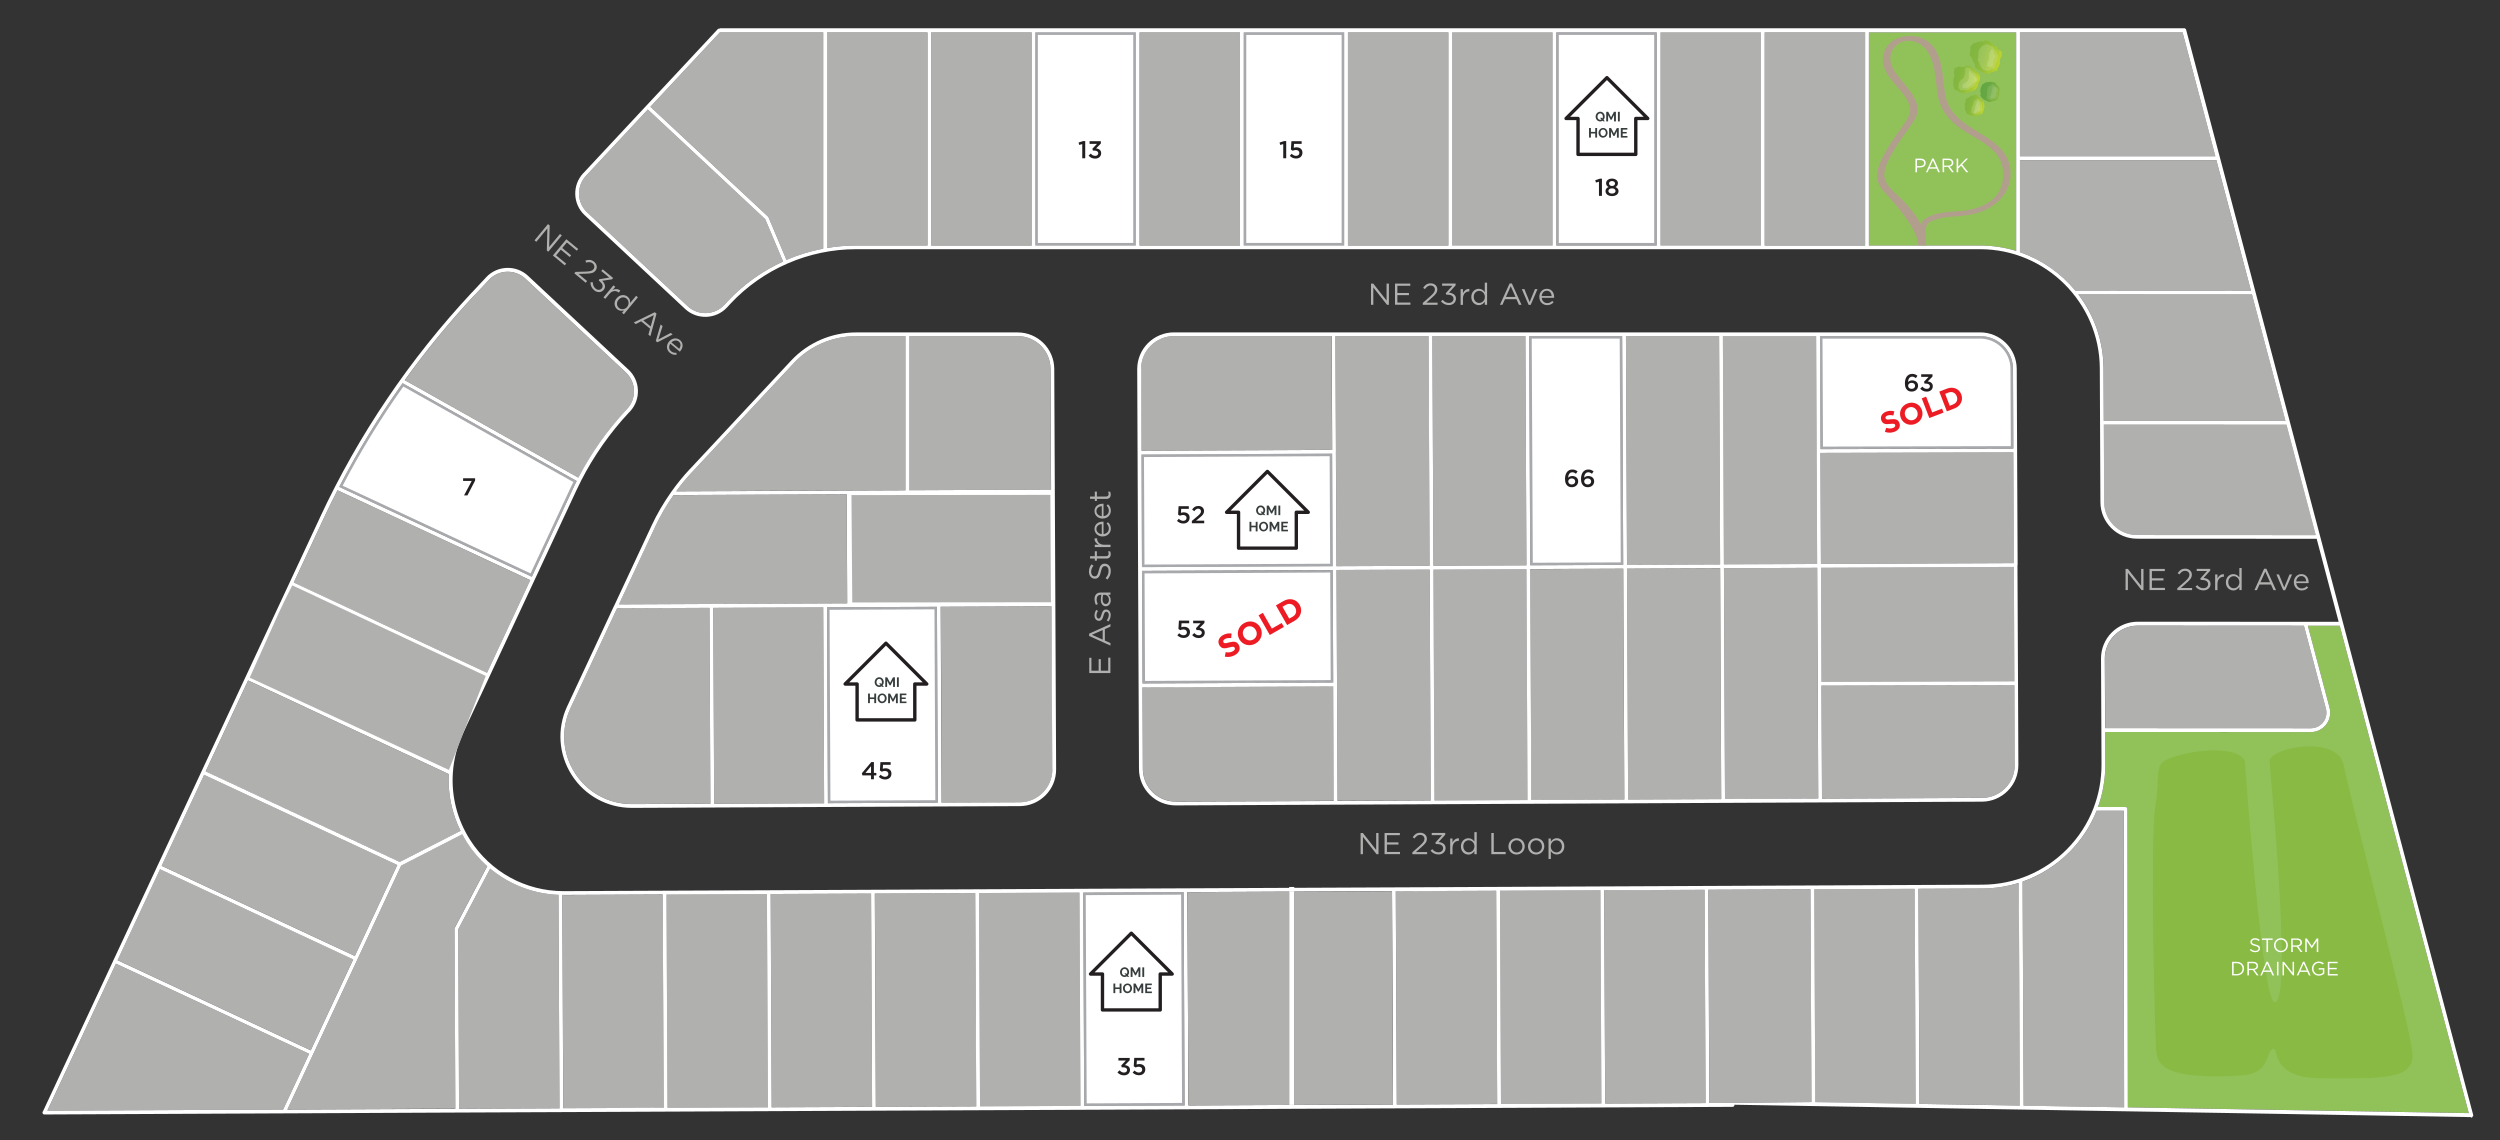 <svg xmlns="http://www.w3.org/2000/svg" xmlns:xlink="http://www.w3.org/1999/xlink" viewBox="0 0 495.68 226.09"><rect x="0" y="0" width="495.68" height="226.09" fill="#333333" stroke="none"/><defs><style>.k{fill:url(#j);}.l{fill:url(#i);}.m{fill:url(#h);}.n{fill:url(#g);}.o{fill:none;stroke:#b0b0af;stroke-miterlimit:10;}.p{fill:#231f20;}.q{fill:#373d3d;}.r{opacity:.1;}.r,.s,.t,.u{fill:#fff;}.s{opacity:.15;}.v{fill:#ed1c24;}.w{fill:#91c25a;}.u{stroke:#231f20;stroke-linejoin:round;stroke-width:.67px;}.x{fill:#b19e8d;}.y{fill:#88ba44;}.z{fill:#a7a9ac;}.aa{fill:#b0b0af;}</style><linearGradient id="g" x1="1025.23" y1="-1727.45" x2="1025.23" y2="-1720.95" gradientTransform="translate(-986.4 -1444.76) rotate(105.8)" gradientUnits="userSpaceOnUse"><stop offset="0" stop-color="#bed530"></stop><stop offset=".23" stop-color="#a5c836"></stop><stop offset=".49" stop-color="#90bd3c"></stop><stop offset=".75" stop-color="#84b73f"></stop><stop offset="1" stop-color="#80b541"></stop></linearGradient><linearGradient id="h" x1="1031.61" y1="-1729.03" x2="1031.61" y2="-1725.15" gradientTransform="translate(-986.4 -1444.76) rotate(105.8)" gradientUnits="userSpaceOnUse"><stop offset="0" stop-color="#8bb93f"></stop><stop offset=".05" stop-color="#87b73f"></stop><stop offset=".37" stop-color="#72ad41"></stop><stop offset=".69" stop-color="#66a743"></stop><stop offset="1" stop-color="#62a644"></stop></linearGradient><linearGradient id="i" x1="1035.09" y1="-1726.91" x2="1035.09" y2="-1722.91" xlink:href="#g"></linearGradient><linearGradient id="j" x1="1030.64" y1="-1724.58" x2="1030.64" y2="-1719.1" xlink:href="#g"></linearGradient></defs><g id="c"><path class="aa" d="M215.97,133.45v-3.03h.43v2.56h1.43v-2.29h.43v2.29h1.47v-2.59h.43v3.06h-4.2Z"></path><path class="aa" d="M215.94,126.08v-.44l4.23-1.91v.51l-1.11.49v2.28l1.11.5v.49l-4.23-1.91ZM218.63,124.91l-2.13.95,2.13.96v-1.91Z"></path><path class="aa" d="M219.77,123.23l-.33-.23c.25-.33.4-.71.4-1.07s-.19-.64-.49-.64h-.01c-.31,0-.43.37-.55.77-.14.49-.31,1.03-.88,1.03h-.01c-.53,0-.89-.44-.89-1.05,0-.38.13-.8.34-1.12l.35.21c-.19.29-.3.62-.3.92,0,.37.19.6.45.6h.01c.29,0,.41-.38.53-.8.14-.48.33-1,.89-1h.01c.59,0,.93.49.93,1.1,0,.44-.17.94-.46,1.28Z"></path><path class="aa" d="M219.27,120.21h-.01c-.65,0-1-.54-1-1.33,0-.4.05-.68.13-.95h-.11c-.56,0-.85.34-.85.92,0,.37.1.65.23.94l-.38.14c-.16-.34-.26-.68-.26-1.13s.11-.77.34-1c.21-.21.51-.32.91-.32h1.9v.44h-.47c.28.22.53.58.53,1.12,0,.58-.33,1.16-.97,1.16ZM219.03,117.93h-.3c-.07.23-.13.53-.13.91,0,.58.25.91.64.91h.01c.39,0,.62-.36.62-.78,0-.57-.35-1.04-.84-1.04Z"></path><path class="aa" d="M219.56,114.91l-.35-.29c.4-.44.59-.86.59-1.44s-.3-.94-.71-.94h-.01c-.39,0-.61.21-.8,1.09-.21.96-.52,1.41-1.21,1.41h-.01c-.66,0-1.15-.58-1.15-1.38,0-.61.17-1.05.52-1.47l.37.28c-.32.39-.46.78-.46,1.21,0,.54.3.89.68.89h.01c.4,0,.62-.22.82-1.14.2-.94.55-1.37,1.19-1.37h.01c.72,0,1.19.6,1.19,1.43,0,.67-.22,1.21-.67,1.72Z"></path><path class="aa" d="M219.35,110.74h-1.87v.43h-.41v-.43h-.94v-.46h.94v-.98h.41v.98h1.81c.38,0,.52-.21.52-.52,0-.16-.03-.29-.11-.45h.4c.08.16.13.34.13.56,0,.5-.25.88-.88.88Z"></path><path class="aa" d="M217.07,108.47v-.46h.81c-.52-.23-.89-.68-.86-1.27h.5v.04c0,.68.49,1.23,1.42,1.23h1.24v.46h-3.1Z"></path><path class="aa" d="M218.63,106.37h-.01c-.89,0-1.61-.63-1.61-1.49,0-.92.73-1.45,1.64-1.45.06,0,.1,0,.15,0v2.46c.67-.07,1.05-.54,1.05-1.09,0-.43-.17-.73-.44-.98l.26-.29c.35.31.58.69.58,1.28,0,.85-.65,1.55-1.61,1.55ZM218.45,103.9c-.56.05-1.06.37-1.06.99,0,.54.45.95,1.06,1.01v-2Z"></path><path class="aa" d="M218.63,102.82h-.01c-.89,0-1.61-.63-1.61-1.49,0-.92.73-1.45,1.64-1.45.06,0,.1,0,.15,0v2.46c.67-.07,1.05-.54,1.05-1.09,0-.43-.17-.73-.44-.98l.26-.29c.35.31.58.69.58,1.28,0,.85-.65,1.55-1.61,1.55ZM218.45,100.35c-.56.05-1.06.37-1.06.99,0,.54.45.95,1.06,1.01v-2Z"></path><path class="aa" d="M219.35,98.91h-1.87v.43h-.41v-.43h-.94v-.46h.94v-.98h.41v.98h1.81c.38,0,.52-.21.52-.52,0-.16-.03-.29-.11-.45h.4c.08.16.13.33.13.56,0,.5-.25.88-.88.88Z"></path><path class="aa" d="M421.45,112.8h.44l2.64,3.36v-3.36h.46v4.2h-.38l-2.71-3.44v3.44h-.46v-4.2Z"></path><path class="aa" d="M426.19,112.8h3.03v.43h-2.56v1.43h2.29v.43h-2.29v1.47h2.59v.43h-3.06v-4.2Z"></path><path class="aa" d="M431.7,116.63l1.52-1.34c.64-.58.88-.9.88-1.32,0-.49-.39-.8-.85-.8-.48,0-.79.25-1.13.72l-.35-.25c.38-.56.77-.89,1.51-.89s1.3.5,1.3,1.19h0c0,.62-.32,1-1.06,1.64l-1.12,1h2.23v.43h-2.93v-.37Z"></path><path class="aa" d="M435.31,116.32l.35-.31c.32.4.71.62,1.22.62s.92-.32.92-.82h0c0-.53-.49-.82-1.17-.82h-.27l-.1-.28,1.33-1.49h-2.05v-.43h2.68v.35l-1.32,1.46c.73.06,1.39.41,1.39,1.18h0c0,.76-.62,1.28-1.4,1.28-.7,0-1.22-.31-1.57-.75Z"></path><path class="aa" d="M439.2,113.9h.46v.81c.23-.52.68-.89,1.27-.86v.5h-.04c-.68,0-1.23.49-1.23,1.42v1.24h-.46v-3.1Z"></path><path class="aa" d="M441.33,115.45h0c0-1.03.74-1.62,1.48-1.62.58,0,.95.31,1.19.66v-1.87h.46v4.38h-.46v-.62c-.25.37-.62.69-1.19.69-.74,0-1.48-.59-1.48-1.61ZM444.01,115.45h0c0-.73-.55-1.21-1.12-1.21s-1.09.44-1.09,1.19h0c0,.74.51,1.21,1.09,1.21s1.12-.49,1.12-1.2Z"></path><path class="aa" d="M448.92,112.77h.44l1.91,4.23h-.51l-.49-1.11h-2.28l-.5,1.11h-.49l1.91-4.23ZM450.09,115.45l-.95-2.13-.96,2.13h1.91Z"></path><path class="aa" d="M451.35,113.9h.51l1.04,2.57,1.05-2.57h.5l-1.35,3.12h-.41l-1.34-3.12Z"></path><path class="aa" d="M454.8,115.45h0c0-.91.63-1.62,1.49-1.62.92,0,1.45.73,1.45,1.64,0,.06,0,.1,0,.15h-2.46c.07.67.54,1.05,1.09,1.05.43,0,.73-.17.98-.44l.29.26c-.31.35-.69.58-1.28.58-.85,0-1.55-.65-1.55-1.61ZM457.27,115.27c-.05-.56-.37-1.06-.99-1.06-.54,0-.95.45-1.01,1.06h2Z"></path><path class="aa" d="M108.65,44.42l.34.28-.11,4.28,2.15-2.59.36.29-2.68,3.23-.29-.24.11-4.38-2.19,2.65-.36-.29,2.68-3.23Z"></path><path class="aa" d="M112.3,47.44l2.34,1.93-.28.33-1.97-1.63-.91,1.1,1.76,1.46-.28.33-1.76-1.46-.94,1.13,2,1.65-.28.33-2.36-1.95,2.68-3.23Z"></path><path class="aa" d="M114.11,53.91l2.03-.06c.86-.03,1.25-.13,1.52-.46.31-.38.21-.87-.14-1.16-.37-.31-.77-.31-1.33-.16l-.11-.42c.65-.19,1.17-.2,1.73.27.58.48.68,1.22.25,1.75h0c-.39.48-.88.56-1.86.59l-1.5.05,1.71,1.42-.28.33-2.26-1.87.23-.28Z"></path><path class="aa" d="M117.08,55.97h.46c0,.49.15.92.55,1.25.39.33.91.34,1.23-.04h0c.33-.41.14-.94-.39-1.38l-.21-.17.11-.28,1.97-.31-1.58-1.31.27-.33,2.07,1.71-.22.27-1.95.29c.53.51.8,1.2.31,1.79h0c-.48.59-1.29.59-1.89.09-.54-.45-.75-1.02-.73-1.58Z"></path><path class="aa" d="M121.63,56.58l.36.29-.52.62c.5-.25,1.09-.25,1.53.14l-.32.38-.03-.02c-.52-.43-1.26-.41-1.85.31l-.79.95-.36-.29,1.98-2.39Z"></path><path class="aa" d="M122.27,59.14h0c.65-.79,1.6-.78,2.17-.31.44.37.53.84.49,1.26l1.19-1.44.36.29-2.79,3.37-.36-.29.4-.48c-.43.13-.91.14-1.35-.22-.57-.47-.77-1.4-.12-2.18ZM124.34,60.85h0c.46-.56.34-1.28-.1-1.64-.46-.38-1.12-.35-1.6.22h0c-.47.57-.37,1.26.08,1.63.44.37,1.17.34,1.63-.21Z"></path><path class="aa" d="M129.83,61.91l.34.28-1.22,4.48-.39-.33.33-1.17-1.76-1.46-1.09.54-.38-.31,4.17-2.04ZM129.02,64.73l.62-2.25-2.1,1.03,1.47,1.22Z"></path><path class="aa" d="M130.98,64.33l.39.33-.84,2.65,2.45-1.31.38.32-3.03,1.55-.31-.26.96-3.26Z"></path><path class="aa" d="M132.65,67.73h0c.57-.7,1.51-.85,2.17-.3.71.59.65,1.49.07,2.18-.04.05-.06.07-.1.11l-1.89-1.57c-.38.56-.25,1.15.17,1.5.33.27.67.33,1.03.29l.06.38c-.46.07-.9,0-1.35-.37-.66-.54-.78-1.49-.16-2.23ZM134.67,69.16c.32-.46.39-1.05-.09-1.44-.42-.34-1.02-.26-1.45.17l1.54,1.27Z"></path><path class="aa" d="M271.84,56.23h.44l2.64,3.36v-3.36h.46v4.2h-.38l-2.71-3.44v3.44h-.46v-4.2Z"></path><path class="aa" d="M276.59,56.23h3.03v.43h-2.56v1.43h2.29v.43h-2.29v1.47h2.59v.43h-3.06v-4.2Z"></path><path class="aa" d="M282.1,60.06l1.52-1.34c.64-.58.88-.9.88-1.32,0-.49-.39-.8-.85-.8-.48,0-.79.25-1.13.72l-.35-.25c.38-.56.77-.89,1.51-.89s1.3.5,1.3,1.19h0c0,.62-.32,1-1.06,1.64l-1.12,1h2.23v.43h-2.93v-.37Z"></path><path class="aa" d="M285.7,59.75l.35-.31c.32.4.71.62,1.22.62s.92-.32.92-.82h0c0-.53-.49-.82-1.17-.82h-.27l-.1-.28,1.33-1.49h-2.05v-.43h2.68v.35l-1.32,1.46c.73.06,1.39.41,1.39,1.18h0c0,.76-.62,1.28-1.4,1.28-.7,0-1.22-.31-1.57-.75Z"></path><path class="aa" d="M289.6,57.33h.46v.81c.23-.52.68-.89,1.27-.86v.5h-.04c-.68,0-1.23.49-1.23,1.42v1.24h-.46v-3.1Z"></path><path class="aa" d="M291.72,58.88h0c0-1.03.74-1.62,1.48-1.62.58,0,.95.31,1.19.66v-1.87h.46v4.38h-.46v-.62c-.25.37-.62.69-1.19.69-.74,0-1.48-.59-1.48-1.61ZM294.41,58.88h0c0-.73-.55-1.21-1.12-1.21s-1.09.44-1.09,1.19h0c0,.74.51,1.21,1.09,1.21s1.12-.49,1.12-1.2Z"></path><path class="aa" d="M299.32,56.2h.44l1.91,4.23h-.51l-.49-1.11h-2.28l-.5,1.11h-.49l1.91-4.23ZM300.49,58.88l-.95-2.13-.96,2.13h1.91Z"></path><path class="aa" d="M301.74,57.33h.51l1.04,2.57,1.05-2.57h.5l-1.35,3.12h-.41l-1.34-3.12Z"></path><path class="aa" d="M305.2,58.88h0c0-.91.63-1.62,1.49-1.62.92,0,1.45.73,1.45,1.64,0,.06,0,.1,0,.15h-2.46c.07.67.54,1.05,1.09,1.05.43,0,.73-.17.98-.44l.29.26c-.31.35-.69.58-1.28.58-.85,0-1.55-.65-1.55-1.61ZM307.66,58.7c-.05-.56-.37-1.06-.99-1.06-.54,0-.95.45-1.01,1.06h2Z"></path><path class="aa" d="M269.78,165.16h.44l2.64,3.36v-3.36h.46v4.2h-.38l-2.71-3.44v3.44h-.46v-4.2Z"></path><path class="aa" d="M274.52,165.16h3.03v.43h-2.56v1.43h2.29v.43h-2.29v1.47h2.59v.43h-3.06v-4.2Z"></path><path class="aa" d="M280.03,168.99l1.52-1.34c.64-.58.88-.9.88-1.32,0-.49-.39-.8-.85-.8-.48,0-.79.25-1.13.72l-.35-.25c.38-.56.77-.89,1.51-.89s1.3.5,1.3,1.19h0c0,.62-.32,1-1.06,1.64l-1.12,1h2.23v.43h-2.93v-.37Z"></path><path class="aa" d="M283.64,168.68l.35-.31c.32.4.71.62,1.22.62s.92-.32.92-.82h0c0-.53-.49-.82-1.17-.82h-.27l-.1-.28,1.33-1.49h-2.05v-.43h2.68v.35l-1.32,1.46c.73.06,1.39.41,1.39,1.18h0c0,.76-.62,1.28-1.4,1.28-.7,0-1.22-.31-1.57-.75Z"></path><path class="aa" d="M287.53,166.26h.46v.81c.23-.52.68-.89,1.27-.86v.5h-.04c-.68,0-1.23.49-1.23,1.42v1.24h-.46v-3.1Z"></path><path class="aa" d="M289.66,167.82h0c0-1.03.74-1.62,1.48-1.62.58,0,.95.31,1.19.66v-1.87h.46v4.38h-.46v-.62c-.25.37-.62.69-1.19.69-.74,0-1.48-.59-1.48-1.61ZM292.34,167.81h0c0-.73-.55-1.21-1.12-1.21s-1.09.44-1.09,1.19h0c0,.74.51,1.21,1.09,1.21s1.12-.49,1.12-1.2Z"></path><path class="aa" d="M295.7,165.16h.47v3.76h2.36v.44h-2.84v-4.2Z"></path><path class="aa" d="M299.08,167.82h0c0-.89.68-1.63,1.62-1.63s1.61.73,1.61,1.61h0c0,.89-.69,1.63-1.62,1.63s-1.61-.73-1.61-1.61ZM301.84,167.82h0c0-.68-.5-1.22-1.15-1.22s-1.13.54-1.13,1.2h0c0,.68.49,1.22,1.15,1.22s1.14-.54,1.14-1.19Z"></path><path class="aa" d="M302.96,167.82h0c0-.89.68-1.63,1.62-1.63s1.61.73,1.61,1.61h0c0,.89-.69,1.63-1.62,1.63s-1.61-.73-1.61-1.61ZM305.72,167.82h0c0-.68-.5-1.22-1.15-1.22s-1.13.54-1.13,1.2h0c0,.68.49,1.22,1.15,1.22s1.14-.54,1.14-1.19Z"></path><path class="aa" d="M307.03,166.26h.46v.62c.25-.37.62-.69,1.19-.69.74,0,1.48.59,1.48,1.61h0c0,1.03-.73,1.62-1.48,1.62-.58,0-.95-.31-1.19-.66v1.55h-.46v-4.06ZM309.68,167.82h0c0-.74-.5-1.21-1.09-1.21s-1.12.49-1.12,1.19h0c0,.73.55,1.21,1.12,1.21s1.09-.44,1.09-1.19Z"></path></g><g id="f"><path class="aa" d="M393.1,176.16s-.02,0-.03,0l-12.69.06.2,42.65,19.91.33-.2-44.15c-2.29.72-4.71,1.1-7.18,1.11Z"></path><path class="aa" d="M415.7,160.76c-1.2,3.01-3,5.78-5.36,8.16-2.66,2.69-5.84,4.68-9.32,5.89l.21,44.42,19.91.33-.08-58.8h-5.37Z"></path><path class="w" d="M461.89,140.33s0,.01,0,.02c.3,1.14.05,2.37-.67,3.31-.71.91-1.8,1.46-2.95,1.49-.02,0-.05,0-.08,0l-40.8-.02.03,6.45s0,.05,0,.07c0,2.89-.49,5.71-1.45,8.36h5.46c.21,0,.38.17.38.37l.08,59.18,67.6,1.14-25.59-96.63h-6.32s4.31,16.26,4.31,16.26Z"></path><polygon class="o" points="359.72 176.32 359.92 218.52 379.82 218.86 379.63 176.23 359.72 176.32"></polygon><path class="aa" d="M338.72,176.41l.2,42.29,4.27-.02v-.06s-.1.06-.05.06h0l16.03-.16-.2-42.19-20.25.09Z"></path><rect class="aa" x="318.16" y="176.46" width="19.91" height="42.29" transform="translate(-.92 1.54) rotate(-.27)"></rect><path class="aa" d="M417.4,144.38l40.73.02s.05,0,.07,0c.95,0,1.86-.45,2.44-1.2.57-.74.77-1.73.54-2.63,0,0,0-.01,0-.02l-4.37-16.48-32.95-.02s0,0,0,0h0c-1.72,0-3.4.7-4.62,1.92-1.2,1.2-1.89,2.86-1.9,4.55,0,.02,0,.05,0,.07l.07,13.79Z"></path><path class="aa" d="M128.96,21.17l23.33,21.78s.07.08.09.13l3.56,8.45c2.33-1.01,4.78-1.75,7.28-2.23V6.42h-20.49l-13.77,14.75Z"></path><path class="aa" d="M128.45,21.72l-12.27,13.15s-.03.03-.05.05c-1.87,2.06-1.75,5.25.27,7.17.01,0,.02.02.04.03l19.91,18.58s.02.02.03.03c2.07,1.9,5.3,1.78,7.23-.28,0,0,.02-.02.02-.02l.63-.68s0-.01.01-.02c3.13-3.35,6.88-6.01,10.99-7.89l-3.54-8.4-23.27-21.73Z"></path><rect class="o" x="287.92" y="6.42" width="19.91" height="42.25"></rect><rect class="t" x="308.83" y="6.67" width="19.41" height="41.75"></rect><path class="z" d="M327.98,6.92v41.25h-18.91V6.92h18.91M328.48,6.42h-19.91v42.25h19.91V6.42h0Z"></path><rect class="o" x="297.5" y="176.56" width="19.91" height="42.29" transform="translate(-.92 1.44) rotate(-.27)"></rect><path class="aa" d="M163.97,49.17c1.89-.32,3.81-.49,5.74-.49,0,0,0,0,0,0h14.16V6.42h-19.91v42.74Z"></path><rect class="aa" x="267.26" y="6.42" width="19.91" height="42.25"></rect><rect class="aa" x="184.63" y="6.42" width="19.91" height="42.25"></rect><rect class="o" x="205.29" y="6.42" width="19.91" height="42.25"></rect><rect class="o" x="246.6" y="6.42" width="19.91" height="42.25"></rect><rect class="aa" x="225.94" y="6.42" width="19.91" height="42.25"></rect><rect class="o" x="132.24" y="177.32" width="19.91" height="42.29" transform="translate(-.92 .67) rotate(-.27)"></rect><path class="aa" d="M91.31,164.74c-1.75-3.53-2.53-7.4-2.32-11.25l-39.8-18.57-8.41,18.04,38.48,17.96,12.05-6.17Z"></path><rect class="aa" x="45.45" y="150.45" width="19.91" height="42.27" transform="translate(-123.51 149.22) rotate(-64.98)"></rect><rect class="aa" x="36.72" y="169.17" width="19.91" height="42.27" transform="translate(-145.52 152.1) rotate(-64.98)"></rect><path class="aa" d="M92.56,166.96c-.33-.51-.62-1.03-.9-1.56l-12.1,6.2-8.68,18.59s0,0,0,.01c0,0,0,0,0,0l-8.73,18.7s0,0,0,0c0,0,0,0,0,0l-5.17,11.07,33.31-.15-.16-35.69s0-.01,0-.02c0-.02,0-.05.01-.07,0-.03.01-.05.02-.07,0,0,0-.01,0-.02l6.46-12.26c-1.54-1.37-2.91-2.96-4.06-4.75Z"></path><rect class="aa" x="276.84" y="176.65" width="19.91" height="42.29" transform="translate(-.92 1.34) rotate(-.27)"></rect><path class="o" d="M91.11,145.07s.02-.04.03-.06l5.11-10.94-38.31-17.89-8.42,18.05,39.55,18.46c.23-2.59.91-5.17,2.05-7.61Z"></path><path class="t" d="M67.6,96.42c3.61-6.94,7.74-13.71,12.29-20.11l34.12,19.17c-.24.47-.47.94-.69,1.41l-7.99,17.14-37.73-17.61Z"></path><path class="z" d="M79.97,76.64l33.71,18.94c-.2.4-.4.8-.59,1.2-.01.03-.02.05-.03.08l-7.86,16.83-37.26-17.39c3.54-6.79,7.58-13.4,12.03-19.66M79.82,75.98c-4.66,6.54-8.86,13.4-12.56,20.55l38.19,17.82,8.08-17.31s.01-.03.02-.05c.25-.55.52-1.08.79-1.62l-34.52-19.39h0Z"></path><path class="aa" d="M105.13,115.04l-38.22-17.83c-.95,1.85-1.87,3.72-2.75,5.61,0,.02-.01.04-.02.06l-5.89,12.64,38.31,17.89,8.57-18.36Z"></path><polygon class="aa" points="22.99 191.07 9.4 220.21 56.13 220 61.29 208.94 22.99 191.07"></polygon><rect class="aa" x="173.55" y="177.13" width="19.91" height="42.29" transform="translate(-.92 .86) rotate(-.27)"></rect><rect class="o" x="194.21" y="177.03" width="19.91" height="42.29" transform="translate(-.92 .95) rotate(-.27)"></rect><rect class="t" x="215.12" y="177.19" width="19.41" height="41.79" transform="translate(-.9 1.03) rotate(-.26)"></rect><path class="z" d="M234.18,177.39l.19,41.29-18.91.09-.19-41.29,18.91-.09M234.68,176.89l-19.91.09.2,42.29,19.91-.09-.2-42.29h0Z"></path><rect class="o" x="329.23" y="6.42" width="19.91" height="42.25"></rect><path class="aa" d="M111.83,177.46s-.02,0-.03,0h-.08c-.08,0-.15,0-.23,0l.2,42.3,19.91-.09-.2-42.29-19.57.09Z"></path><path class="aa" d="M97.19,172.22l-6.33,12.02.16,35.59,19.91-.09-.2-42.32c-5.04-.21-9.76-2.06-13.54-5.2Z"></path><rect class="aa" x="152.9" y="177.22" width="19.91" height="42.29" transform="translate(-.93 .76) rotate(-.27)"></rect><path class="aa" d="M124.16,81.27s.02-.02.03-.03l.09-.09s.03-.04.04-.05c.94-1,1.43-2.31,1.38-3.68-.05-1.35-.61-2.61-1.59-3.54-.01,0-.02-.02-.03-.03l-19.9-18.58s-.02-.02-.03-.03c-2.06-1.89-5.28-1.79-7.2.24,0,.01-.02.02-.03.04l-2.81,3.01s-.03.03-.05.04c-4.97,5.32-9.57,10.93-13.79,16.81l34.42,19.33c2.54-4.89,5.72-9.4,9.49-13.44Z"></path><polygon class="t" points="303.44 66.89 321.39 66.89 321.6 111.75 303.65 111.84 303.44 66.89"></polygon><path class="z" d="M321.14,67.14l.21,44.36-17.44.08-.21-44.44h17.44M321.63,66.64h-18.44l.21,45.44,18.44-.08-.21-45.36h0Z"></path><polygon class="aa" points="340.85 66.64 322.38 66.64 322.6 112 341.06 111.92 340.85 66.64"></polygon><rect class="o" x="284.32" y="112.88" width="18.44" height="45.78" transform="translate(-.62 1.36) rotate(-.26)"></rect><rect class="aa" x="303.51" y="112.79" width="18.44" height="45.77" transform="translate(-.62 1.44) rotate(-.26)"></rect><polygon class="aa" points="302.44 66.64 284 66.64 284.21 112.17 302.65 112.09 302.44 66.64"></polygon><rect class="t" x="226.73" y="113.35" width="37.31" height="21.82" transform="translate(-.58 1.15) rotate(-.27)"></rect><path class="z" d="M263.74,113.52l.1,21.32-36.81.17-.1-21.32,36.81-.17M264.24,113.02l-37.81.18.1,22.32,37.81-.18-.1-22.32h0Z"></path><rect class="aa" x="265.09" y="112.97" width="18.47" height="45.78" transform="translate(-.63 1.27) rotate(-.27)"></rect><polygon class="aa" points="283.25 66.64 264.77 66.64 264.88 89.57 264.98 112.26 283.46 112.18 283.25 66.64"></polygon><path class="aa" d="M226.53,136.26l.07,16.19s0,.05,0,.07c.03,1.71.71,3.31,1.93,4.52,1.23,1.22,2.86,1.88,4.59,1.88.01,0,.03,0,.03,0,.02,0,.05,0,.07,0l31.24-.14-.1-22.71-37.81.18Z"></path><rect class="aa" x="322.71" y="112.71" width="18.46" height="45.77" transform="translate(-.62 1.53) rotate(-.26)"></rect><polygon class="o" points="399.29 112.4 361.05 112.57 361.15 135.18 399.4 135.08 399.29 112.4"></polygon><path class="aa" d="M361.16,135.93l.1,22.41,31.65-.15s.05,0,.08,0c1.74,0,3.37-.69,4.6-1.93,1.22-1.23,1.89-2.87,1.89-4.6h0s-.07-15.83-.07-15.83l-38.24.1Z"></path><polygon class="aa" points="399.19 89.7 360.94 89.8 361.04 111.82 399.29 111.65 399.19 89.7"></polygon><path class="o" d="M360.2,92.06s-.01-.03-.01-.05,0-.03.01-.05v-2.5s-.02-.02-.02-.03c0-.01,0-.02,0-.03l-.1-22.75h-18.49l.2,45.27,18.49-.08-.09-19.77Z"></path><path class="t" d="M361.09,66.89h31.51c3.44,0,6.25,2.79,6.27,6.23l.07,15.58-37.74.1-.1-21.9Z"></path><path class="z" d="M392.6,67.14c3.3,0,6,2.68,6.02,5.98l.07,15.33-37.24.1-.1-21.4h31.26M392.6,66.64h-31.76l.1,22.4,38.24-.1-.07-15.83c-.02-3.57-2.94-6.48-6.52-6.48h0Z"></path><rect class="aa" x="349.89" y="6.42" width="19.91" height="42.25"></rect><polygon class="aa" points="360.4 135.56 360.4 135.55 360.3 112.58 341.81 112.66 342.02 158.43 360.51 158.35 360.4 135.57 360.4 135.56"></polygon><rect class="aa" x="141.51" y="120.46" width="21.8" height="38.84" transform="translate(-.63 .69) rotate(-.26)"></rect><polygon class="aa" points="400.5 6.42 400.5 30.98 439.25 30.98 432.74 6.42 400.5 6.42"></polygon><path class="aa" d="M400.5,50c4.33,1.49,8.12,4.15,10.98,7.62l34.82.02-6.86-25.9h-38.94v18.27Z"></path><rect class="t" x="164.31" y="120.61" width="21.3" height="38.34" transform="translate(-.65 .81) rotate(-.27)"></rect><path class="z" d="M185.28,120.81l.17,37.84-20.8.1-.17-37.84,3.88-.02,16.92-.08M185.77,120.31l-17.42.08-4.38.02.18,38.84,21.8-.1-.18-38.84h0Z"></path><path class="w" d="M370.55,48.68h22.05c2.48,0,4.89.38,7.15,1.07V6.42h-29.2v42.25Z"></path><path class="aa" d="M186.7,159.15l15.39-.07s.05,0,.08,0c1.74,0,3.37-.69,4.6-1.93,1.22-1.23,1.89-2.87,1.89-4.6h0s-.15-32.34-.15-32.34l-21.97.1.18,38.84Z"></path><path class="aa" d="M417.08,73.04l.05,10.4,36.02.02-6.64-25.07-34.43-.02c3.11,4.08,4.97,9.17,5,14.67Z"></path><rect class="o" x="226.37" y="90.04" width="37.81" height="22.32" transform="translate(-.47 1.14) rotate(-.27)"></rect><path class="t" d="M417.2,99.6h0c.02,3.57,2.93,6.48,6.5,6.49l35.44.02-5.8-21.89-36.21-.02.07,15.41Z"></path><path class="o" d="M417.2,99.6h0c.02,3.57,2.93,6.48,6.5,6.49l35.44.02-5.8-21.89-36.21-.02.07,15.41Z"></path><path class="aa" d="M208.28,73.12c-.02-3.57-2.94-6.48-6.52-6.48h-21.48v30.56l28.1-.13-.11-23.95Z"></path><path class="aa" d="M141.05,119.76s.04,0,.06,0l22.46-.1s.02,0,.02,0c0,0,.01,0,.02,0l4.36-.02-.1-21.63-34.33.16c-1.41,2.02-2.66,4.15-3.71,6.4,0,0,0,.02-.01.03l-7.12,15.26,18.27-.09s.05,0,.07,0Z"></path><path class="aa" d="M264.02,66.64h-31.27s0,0,0,0c-1.72,0-3.4.7-4.62,1.92-1.21,1.22-1.88,2.83-1.9,4.55,0,.02,0,.05,0,.07l.07,16.19,37.81-.18-.1-22.56Z"></path><path class="aa" d="M113.11,140.4c-1.93,4.17-1.61,8.97.87,12.85,2.48,3.87,6.69,6.17,11.29,6.17.02,0,.03-.02.06,0,.02,0,.05,0,.07,0l15.45-.07-.18-38.84-18.32.09-9.22,19.76s-.01.03-.02.04Z"></path><path class="aa" d="M179.54,66.64h-9.82s0,0,0,0c-4.64,0-9.13,1.94-12.3,5.33,0,0,0,0-.01.01l-20.1,21.54s-.03.03-.05.04c-1.13,1.22-2.19,2.5-3.17,3.84l45.46-.2v-30.57Z"></path><path class="t" d="M433.39,5.76l-.2-.15H142.75s0,.06,0,.06h-.08c-.12-.02-.25,0-.34.09l-26.64,28.54s-.04.03-.06.05c-2.21,2.37-2.08,6.11.29,8.32.01.01.02.02.04.03l19.84,18.52s.02.02.03.03c2.36,2.2,6.07,2.08,8.29-.26,0,0,.02-.02.03-.03l.68-.73s0-.01.01-.02c6.42-6.86,15.48-10.8,24.88-10.8,0,0,0,0,0,0h222.88c13.02,0,23.67,10.59,23.73,23.61l.12,26.56h0c.02,3.99,3.27,7.23,7.25,7.23l35.63.02,4.36,16.46-39.84-.02h-.01c-1.92,0-3.79.78-5.15,2.14-1.36,1.36-2.13,3.24-2.12,5.16,0,.02,0,.05,0,.07l.07,14.06s0,.02,0,.04,0,.02,0,.04l.03,6.71s0,.05,0,.07c.01,3-.53,5.91-1.57,8.63-.02.03-.02.06-.03.09-1.16,2.99-2.93,5.75-5.26,8.1-4.46,4.5-10.41,7-16.74,7.03,0,0-.02,0-.03,0l-54.7.25s0,0,0,0c0,0,0,0,0,0l-103.28.47s0,0,0,0h0s0,0,0,0l-82.62.38s0,0,0,0h0s0,0,0,0l-20.64.09s0,0-.01,0h0s0,0-.01,0l-19.9.09s-.02,0-.03,0c-.03-.02-.07,0-.11,0-7.54,0-14.46-3.79-18.52-10.14-2.57-4.01-3.73-8.63-3.44-13.21.01-.04.02-.09.01-.13.18-2.64.84-5.27,1.99-7.77.01-.02.02-.04.03-.06l22.44-48.09s.01-.03.02-.05c.29-.62.6-1.24.91-1.85,0,0,0,0,0,0,0,0,0-.01,0-.02,2.53-4.95,5.72-9.51,9.52-13.58,0,0,.02-.02.03-.02l.17-.17s.03-.04.05-.06c1.04-1.14,1.58-2.62,1.53-4.16-.05-1.57-.72-3.03-1.87-4.1-.01-.01-.02-.02-.04-.03l-19.84-18.53s-.02-.02-.03-.03c-2.37-2.21-6.11-2.08-8.32.29-.01.01-.02.02-.03.04l-2.73,2.92s-.03.03-.05.04c-12.33,13.2-22.46,28.19-30.1,44.55,0,.02-.02.04-.02.06l-6.03,12.92s0,0,0,0,0,0,0,0l-8.72,18.68s-.02.02-.03.04c0,.01,0,.03-.01.04l-8.68,18.62s-.03.03-.04.06c-.01.02-.01.05-.02.07l-8.67,18.59s-.04.04-.05.07c-.01.03-.01.05-.02.08l-8.66,18.57s-.04.05-.06.08c-.01.03-.02.06-.02.09l-13.91,29.83c-.07.07-.11.16-.11.27,0,.21.17.37.38.37h0l47.57-.22s0,0,.01,0c0,0,0,0,.01,0l34.26-.16s0,0,.01,0h0s0,0,.01,0l20.63-.09s.01,0,.02,0h0s.01,0,.02,0l61.95-.28s0,0,0,0h0s0,0,0,0l20.64-.09s0,0,.01,0h0s0,0,.01,0l20.62-.09s.01,0,.02,0h0s.01,0,.02,0l61.94-.28s0,0,0,0c0,0,0,0,0,0l20.64-.09s0,0,.01,0h0s0,0,.01,0l46.32-.21s.05-.01.07-.02c.02,0,.05,0,.07-.01.02,0,.04-.03.06-.04.02-.01.04-.02.06-.04.02-.02.03-.04.04-.06.01-.02.03-.04.04-.06,0-.02,0-.05.01-.07,0-.02.01-.05.01-.07v-.05l36.26.61s0,0,0,0h0s0,0,0,0l41.29.69s.01,0,.02,0c0,0,0,0,.02,0l68.36,1.15.27.13.28-.46L433.45,5.91l-.06-.15ZM94.06,58.56s.03-.03.05-.04l2.81-3.01s.02-.02.03-.04c1.93-2.03,5.14-2.13,7.2-.24,0,0,.02.02.03.03l19.9,18.58s.02.02.03.03c.98.93,1.55,2.19,1.59,3.54.05,1.37-.44,2.67-1.38,3.68-.02.02-.03.04-.04.05l-.09.09s-.02.02-.03.03c-3.77,4.04-6.95,8.55-9.49,13.44l-34.42-19.33c4.23-5.88,8.83-11.49,13.79-16.81ZM79.82,75.98l34.52,19.39c-.27.54-.54,1.07-.79,1.62,0,.02-.01.03-.02.05l-8.08,17.31-38.19-17.82c3.7-7.15,7.9-14.01,12.56-20.55ZM64.14,102.87s.02-.04.02-.06c.88-1.89,1.8-3.76,2.75-5.61l38.22,17.83-8.57,18.36-38.31-17.89,5.89-12.64ZM49.19,134.91l39.8,18.57c-.21,3.85.57,7.72,2.32,11.25l-12.05,6.17-38.48-17.96,8.41-18.04ZM40.46,153.63l38.31,17.88-8.42,18.04-38.3-17.88,8.42-18.04ZM31.73,172.35l38.3,17.88-8.42,18.03-38.3-17.87,8.42-18.04ZM56.13,220l-46.74.21,13.6-29.14,38.3,17.87-5.16,11.06ZM90.15,183.98s0,.01,0,.02c-.01.02-.02.05-.02.07,0,.02-.01.05-.01.07,0,0,0,.01,0,.02l.16,35.69-33.31.15,5.17-11.07s0,0,0,0c0,0,0,0,0,0l8.73-18.7s0,0,0,0c0,0,0,0,0-.01l8.68-18.59,12.1-6.2c.28.53.58,1.05.9,1.56,1.15,1.79,2.52,3.38,4.06,4.75l-6.46,12.26ZM91.02,219.84l-.16-35.59,6.33-12.02c3.78,3.14,8.5,4.99,13.54,5.2l.2,42.32-19.91.09ZM111.68,219.74l-.2-42.3c.08,0,.15,0,.23,0h.08s0,0,.03,0l19.57-.09.2,42.29-19.91.09ZM132.34,219.65l-.2-42.29,19.91-.09.2,42.29-19.91.09ZM153,219.55l-.2-42.29,19.91-.09.2,42.29-19.91.09ZM173.65,219.46l-.2-42.29,19.91-.09.2,42.29-19.91.09ZM194.31,219.36l-.2-42.29,19.91-.09.2,42.29-19.91.09ZM214.97,219.27l-.2-42.29,19.91-.09.2,42.29-19.91.09ZM235.63,219.17l-.2-42.29,40.57-.19.2,42.29-40.56.19ZM276.94,218.99l-.2-42.29,19.91-.09.2,42.29-19.91.09ZM297.6,218.89l-.2-42.29,19.91-.09.2,42.29-19.91.09ZM318.26,218.8l-.2-42.29,19.91-.09.2,42.29-19.91.09ZM343.18,218.68s0,0,0,0l-4.27.02-.2-42.29,20.25-.09.2,42.19s-15.99.17-15.99.17ZM359.92,218.52l-.2-42.21,19.91-.09.2,42.63-19.91-.33ZM419.23,125.96c1.21-1.22,2.9-1.92,4.62-1.92h0s0,0,0,0l32.95.02,4.37,16.48s0,.01,0,.02c.23.91.03,1.89-.54,2.63-.58.75-1.49,1.2-2.44,1.2-.02,0-.05,0-.07,0l-40.73-.02-.07-13.79s0-.05,0-.07c0-1.69.7-3.35,1.9-4.55ZM380.57,218.87l-.2-42.65,12.69-.06s.02,0,.03,0c2.47-.01,4.89-.39,7.18-1.11l.2,44.15-19.91-.33ZM401.23,219.22l-.21-44.42c3.47-1.21,6.65-3.2,9.32-5.89,2.35-2.37,4.15-5.14,5.36-8.16h5.37l.08,58.8-19.91-.33ZM489.49,220.7l-67.6-1.14-.08-59.18c0-.21-.17-.37-.38-.37h-5.46c.95-2.64,1.45-5.46,1.45-8.36,0-.02,0-.05,0-.07l-.03-6.45,40.8.02s.05,0,.08,0c1.15-.02,2.24-.58,2.95-1.49.72-.93.97-2.17.67-3.31,0,0,0-.01,0-.02l-4.31-16.27h6.32s25.59,96.64,25.59,96.64ZM144.27,59.73s0,.01-.01.02l-.63.68s-.02.02-.02.02c-1.92,2.06-5.16,2.18-7.23.28,0,0-.02-.02-.03-.03l-19.91-18.58s-.02-.02-.04-.03c-2.02-1.92-2.13-5.11-.27-7.17.02-.01.04-.03.05-.05l12.27-13.15,23.27,21.73,3.54,8.4c-4.11,1.88-7.86,4.54-10.99,7.89ZM163.22,49.3c-2.51.48-4.95,1.22-7.28,2.23l-3.56-8.45s-.05-.09-.09-.13l-23.33-21.78,13.77-14.75h20.49v42.88ZM183.88,48.68h-14.16s0,0,0,0c-1.93,0-3.85.17-5.74.49V6.42h19.91v42.25ZM204.54,48.68h-19.91V6.42h19.91v42.25ZM225.19,48.68h-19.91V6.42h19.91v42.25ZM245.85,48.68h-19.91V6.42h19.91v42.25ZM266.51,48.68h-19.91V6.42h19.91v42.25ZM287.17,48.68h-19.91V6.42h19.91v42.25ZM307.83,48.68h-19.91V6.42h19.91v42.25ZM328.48,48.68h-19.91V6.42h19.91v42.25ZM349.14,48.68h-19.91V6.42h19.91v42.25ZM369.8,48.68h-19.91V6.42h19.91v42.25ZM399.75,49.75c-2.26-.69-4.66-1.07-7.15-1.07h-22.05V6.42h29.2v43.32ZM459.14,106.1l-35.44-.02c-3.57,0-6.49-2.91-6.5-6.49h0s-.07-15.41-.07-15.41l36.21.02,5.8,21.89ZM453.14,83.46l-36.02-.02-.05-10.4c-.03-5.5-1.89-10.59-5-14.67l34.43.02,6.64,25.07ZM446.3,57.64l-34.82-.02c-2.86-3.47-6.65-6.13-10.98-7.62v-18.27h38.94l6.86,25.9ZM400.5,30.98V6.42h32.24l6.5,24.56h-38.75Z"></path><path class="t" d="M121.77,120.08l-9.3,19.93s-.02.03-.02.04c-2.06,4.42-1.72,9.5.9,13.61,2.61,4.08,7.06,6.52,11.91,6.52.02,0,.05,0,.07,0h0l60.97-.28s.02,0,.03,0h0s.02,0,.03,0l15.81-.07s.05,0,.08,0c1.91-.03,3.7-.79,5.05-2.15,1.37-1.38,2.11-3.2,2.1-5.14h0s-.37-79.41-.37-79.41c-.02-3.98-3.27-7.22-7.26-7.22h-32.06s0,0,0,0c-4.86,0-9.55,2.04-12.86,5.59,0,0,0,0-.01.01l-20.03,21.47s-.03.03-.05.04c-1.33,1.42-2.55,2.93-3.67,4.51-.04.04-.07.08-.09.13-1.47,2.09-2.76,4.3-3.84,6.62,0,0,0,.02-.01.03l-7.37,15.78s0,0,0,0ZM141.6,159.36l-.18-38.84,21.8-.1.18,38.84-21.8.1ZM164.15,159.25l-.18-38.84,4.38-.02,17.42-.08.18,38.84-21.8.1ZM208.65,152.54h0c0,1.74-.67,3.37-1.89,4.6-1.22,1.24-2.86,1.92-4.6,1.93-.03,0-.05,0-.08,0l-15.39.07-.18-38.84,21.97-.1.15,32.33ZM180.29,66.64h21.48c3.58,0,6.5,2.91,6.52,6.48l.11,23.95-28.1.13v-30.56ZM137.25,93.57s.03-.03.05-.04l20.1-21.54s0,0,.01-.01c3.17-3.39,7.65-5.33,12.3-5.33,0,0,0,0,0,0h9.82v30.57l-45.46.2c.98-1.34,2.04-2.62,3.17-3.84ZM129.83,104.59s0-.02.01-.03c1.05-2.24,2.29-4.38,3.71-6.4l34.33-.16.1,21.63-4.36.02s-.01,0-.02,0c0,0-.02,0-.02,0l-22.46.1s-.04,0-.06,0c-.02,0-.04,0-.07,0l-18.27.09,7.12-15.26ZM140.67,120.52l.18,38.84-15.45.07s-.05,0-.07,0c-.04-.02-.04,0-.06,0-4.59,0-8.81-2.3-11.29-6.17-2.48-3.88-2.81-8.68-.87-12.85,0-.01.02-.03.02-.04l9.22-19.76,18.32-.09Z"></path><path class="t" d="M400.04,112.01l-.18-38.89c-.02-3.98-3.27-7.22-7.26-7.22h-32.11s-.02,0-.03,0h0s-.02,0-.03,0h-38.48s-.03,0-.04,0c-.01,0-.02,0-.04,0h-16.43s-.03,0-.04,0c-.01,0-.02,0-.04,0h-19.12s-.03,0-.04,0c-.01,0-.02,0-.04,0h-53.41s0,0,0,0c-1.92,0-3.79.78-5.15,2.14-1.37,1.38-2.12,3.21-2.12,5.15,0,.03,0,.05,0,.08l.07,16.48s0,.01,0,.02,0,.01,0,.02l.1,23.05s0,0,0,0,0,0,0,0l.18,39.56s0,.05,0,.07c0,1.94.77,3.76,2.15,5.12,1.36,1.35,3.17,2.09,5.08,2.1.02,0,.05,0,.07,0h0l70.08-.32s0,0,.01,0c0,0,0,0,0,0l57.62-.27s0,0,.01,0h0s0,0,.01,0l32.1-.15s.05,0,.08,0c1.91-.03,3.7-.79,5.05-2.15,1.37-1.38,2.11-3.2,2.1-5.14h0s-.07-16.18-.07-16.18c0,0,0,0,0-.01s0,0,0-.01l-.11-23.41s0,0,0-.01,0,0,0-.01ZM226.25,73.18s0-.05,0-.07c.01-1.72.68-3.33,1.9-4.55,1.21-1.22,2.9-1.92,4.62-1.92,0,0,0,0,0,0h31.27l.1,22.56-37.81.18-.07-16.19ZM226.32,90.12l37.81-.18.1,22.32-37.81.18-.1-22.32ZM226.43,113.19l37.81-.18.1,22.32-37.81.18-.1-22.32ZM233.21,158.94s-.05,0-.07,0c0,0-.02,0-.03,0-1.73,0-3.36-.67-4.59-1.88-1.22-1.21-1.9-2.81-1.93-4.52,0-.02,0-.05,0-.07l-.07-16.19,37.81-.18.1,22.71-31.24.14ZM264.88,89.57l-.11-22.93h18.47l.21,45.54-18.47.08-.11-22.69ZM265.2,158.79l-.21-45.78,18.47-.08.21,45.78-18.47.09ZM284,66.64h18.44l.21,45.45-18.44.08-.21-45.53ZM284.42,158.7l-.21-45.78,18.44-.08.21,45.77-18.44.09ZM303.19,66.64h18.44l.21,45.36-18.44.08-.21-45.44ZM303.62,158.61l-.21-45.78,18.44-.08.21,45.77-18.44.09ZM322.38,66.64h18.47l.2,45.27-18.46.08-.21-45.36ZM322.81,158.52l-.21-45.77,18.46-.08.21,45.77-18.46.09ZM341.6,66.64h18.49l.1,22.75s0,.02,0,.03c0,.01,0,.02,0,.03v2.5s0,.03,0,.05,0,.03.01.05l.09,19.77-18.49.08-.2-45.27ZM342.02,158.43l-.21-45.77,18.49-.08.11,22.97s0,0,0,0,0,0,0,0l.1,22.78-18.49.09ZM360.84,66.64h31.76c3.58,0,6.5,2.91,6.52,6.48l.07,15.83-38.24.1-.1-22.4ZM360.94,89.8l38.24-.1.1,21.95-38.24.17-.1-22.03ZM361.05,112.57l38.24-.17.1,22.68-38.24.1-.1-22.61ZM399.47,151.67c0,1.73-.66,3.37-1.89,4.6-1.22,1.23-2.86,1.92-4.6,1.93-.03,0-.05,0-.08,0l-31.65.15-.1-22.41,38.24-.1.07,15.83h0Z"></path><path class="p" d="M93.52,95.35h-1.7v-.52h2.38v.45l-1.52,2.94h-.67l1.52-2.86Z"></path><rect class="aa" x="132.24" y="177.32" width="19.91" height="42.29" transform="translate(-.92 .67) rotate(-.27)"></rect><rect class="aa" x="194.21" y="177.03" width="19.91" height="42.29" transform="translate(-.92 .95) rotate(-.27)"></rect><rect class="aa" x="297.5" y="176.56" width="19.91" height="42.29" transform="translate(-.92 1.44) rotate(-.27)"></rect><polygon class="aa" points="359.92 218.52 359.72 176.32 379.63 176.23 379.82 218.86 359.92 218.52"></polygon><rect class="t" x="205.54" y="6.67" width="19.41" height="41.75"></rect><path class="z" d="M224.69,6.92v41.25h-18.91V6.92h18.91M225.19,6.42h-19.91v42.25h19.91V6.42h0Z"></path><rect class="t" x="246.85" y="6.67" width="19.41" height="41.75"></rect><path class="z" d="M266.01,6.92v41.25h-18.91V6.92h18.91M266.51,6.42h-19.91v42.25h19.91V6.42h0Z"></path><rect class="aa" x="287.92" y="6.42" width="19.91" height="42.25"></rect><rect class="aa" x="329.23" y="6.42" width="19.91" height="42.25"></rect><path class="aa" d="M459.14,106.1l-35.44-.02c-3.57,0-6.49-2.91-6.5-6.49h0s-.07-15.41-.07-15.41l36.21.02,5.8,21.89Z"></path><rect class="t" x="226.62" y="90.29" width="37.31" height="21.82" transform="translate(-.47 1.14) rotate(-.27)"></rect><path class="z" d="M263.63,90.45l.1,21.32-36.81.17-.1-21.32,36.81-.17M264.13,89.95l-37.81.18.1,22.32,37.81-.18-.1-22.32h0Z"></path><rect class="aa" x="284.32" y="112.88" width="18.44" height="45.78" transform="translate(-.62 1.36) rotate(-.26)"></rect><path class="aa" d="M341.6,66.64h18.49l.1,22.75s0,.02,0,.03c0,.01,0,.02,0,.03v2.5s0,.03,0,.05,0,.03.01.05l.09,19.77-18.49.08-.2-45.27Z"></path><polygon class="aa" points="361.05 112.57 399.29 112.4 399.4 135.08 361.15 135.18 361.05 112.57"></polygon><path class="p" d="M233.35,103.29l.37-.43c.27.25.56.41.87.41.41,0,.67-.23.67-.59h0c0-.35-.29-.57-.7-.57-.24,0-.45.07-.62.15l-.36-.24.1-1.66h2.03v.53h-1.51l-.05.79c.16-.06.31-.1.54-.1.66,0,1.18.35,1.18,1.06h0c0,.7-.51,1.16-1.26,1.16-.52,0-.92-.21-1.24-.52Z"></path><path class="p" d="M236.32,103.28l1.17-.99c.46-.4.63-.61.63-.91,0-.33-.24-.53-.55-.53s-.52.17-.78.51l-.43-.33c.32-.45.64-.71,1.25-.71.66,0,1.12.41,1.12,1.01h0c0,.54-.28.83-.88,1.32l-.7.58h1.61v.52h-2.45v-.47Z"></path><path class="p" d="M233.42,125.98l.37-.43c.27.25.56.41.87.41.41,0,.67-.23.67-.59h0c0-.35-.29-.57-.7-.57-.24,0-.45.07-.62.15l-.36-.24.1-1.66h2.03v.53h-1.51l-.05.79c.16-.06.31-.1.54-.1.66,0,1.18.35,1.18,1.06h0c0,.7-.51,1.16-1.26,1.16-.52,0-.92-.21-1.24-.52Z"></path><path class="p" d="M236.39,125.9l.42-.39c.24.29.51.45.89.45.33,0,.59-.2.59-.51h0c0-.34-.3-.53-.78-.53h-.28l-.1-.37.91-.97h-1.47v-.52h2.24v.45l-.94.97c.51.06,1,.32,1,.95h0c0,.63-.48,1.08-1.19,1.08-.59,0-1.01-.25-1.3-.59Z"></path><polygon class="u" points="259.39 101.57 251.29 93.47 243.2 101.57 245.57 101.57 245.57 108.68 257.02 108.68 257.02 101.57 259.39 101.57"></polygon><path class="q" d="M250.43,102.01c-.07.04-.14.08-.22.1-.08.03-.17.04-.26.04-.13,0-.26-.03-.37-.08-.11-.06-.21-.13-.29-.22-.08-.09-.14-.19-.18-.31-.04-.12-.06-.23-.06-.36s.02-.25.07-.36c.05-.12.11-.22.19-.31.08-.09.18-.16.29-.21s.23-.08.36-.08.26.03.37.08c.11.06.21.13.28.22s.14.19.18.31c.04.12.06.23.06.35s-.02.24-.06.35c-.04.11-.1.21-.17.3l.27.3h-.35l-.12-.13ZM249.96,101.83c.09,0,.17-.02.25-.07l-.29-.32h.35l.12.13c.07-.12.1-.24.1-.38,0-.08-.01-.16-.04-.24s-.06-.14-.11-.2c-.05-.06-.1-.11-.17-.14-.07-.04-.14-.05-.22-.05s-.16.02-.23.05c-.07.04-.12.09-.17.15-.05.06-.08.13-.1.21-.02.08-.04.15-.04.23,0,.08.01.16.04.24.02.08.06.14.1.2.05.06.1.11.17.14.07.04.14.05.23.05Z"></path><path class="q" d="M252.71,102.14v-1.26l-.49.94h-.2l-.49-.94v1.26h-.37v-1.9h.4l.56,1.08.57-1.08h.39v1.9h-.37Z"></path><path class="q" d="M253.47,102.14v-1.9h.37v1.9h-.37Z"></path><path class="q" d="M249.34,103.46v1.9h-.37v-.81h-.86v.81h-.37v-1.9h.37v.77h.86v-.77h.37Z"></path><path class="q" d="M250.53,105.37c-.13,0-.26-.03-.37-.08s-.21-.13-.29-.22c-.08-.09-.14-.19-.18-.31-.04-.12-.06-.23-.06-.36s.02-.25.07-.36c.05-.12.11-.22.19-.31.08-.09.18-.16.29-.21s.23-.08.36-.08.26.03.37.08c.11.06.21.13.28.22s.14.19.18.31c.04.12.06.23.06.35,0,.13-.02.25-.07.36-.05.12-.11.22-.19.31-.08.09-.18.16-.29.21s-.23.08-.36.08ZM250,104.41c0,.08.01.16.04.24.02.08.06.14.1.2.05.06.1.11.17.14.07.04.14.05.23.05s.16-.02.23-.06c.07-.04.12-.08.17-.15.04-.06.08-.13.1-.21.02-.08.03-.15.03-.23s-.01-.16-.04-.24-.06-.14-.11-.2c-.05-.06-.1-.11-.17-.14-.07-.04-.14-.05-.22-.05s-.16.02-.23.05c-.07.04-.12.08-.17.14-.05.06-.08.13-.1.2-.02.08-.04.15-.04.23Z"></path><path class="q" d="M253.28,105.36v-1.26l-.49.94h-.2l-.49-.94v1.26h-.37v-1.9h.4l.56,1.08.57-1.08h.39v1.9h-.37Z"></path><path class="q" d="M255.37,105.03v.32h-1.32v-1.9h1.3v.32h-.93v.46h.8v.3h-.8v.5h.95Z"></path><polygon class="u" points="183.75 135.62 175.66 127.53 167.57 135.62 169.94 135.62 169.94 142.74 181.38 142.74 181.38 135.62 183.75 135.62"></polygon><path class="q" d="M174.8,136.07c-.07.04-.14.08-.22.1-.08.03-.17.04-.26.04-.13,0-.26-.03-.37-.08-.11-.06-.21-.13-.29-.22-.08-.09-.14-.19-.18-.31-.04-.12-.06-.23-.06-.36s.02-.25.07-.36c.05-.12.11-.22.19-.31.08-.09.18-.16.29-.21s.23-.08.36-.08.26.03.37.08c.11.06.21.13.28.22s.14.19.18.31c.04.12.06.23.06.35s-.02.24-.06.35c-.04.11-.1.21-.17.3l.27.3h-.35l-.12-.13ZM174.33,135.88c.09,0,.17-.02.25-.07l-.29-.32h.35l.12.13c.07-.12.1-.24.1-.38,0-.08-.01-.16-.04-.24s-.06-.14-.11-.2c-.05-.06-.1-.11-.17-.14-.07-.04-.14-.05-.22-.05s-.16.02-.23.05c-.07.04-.12.09-.17.15-.05.06-.08.13-.1.21-.02.08-.04.15-.04.23,0,.08.01.16.04.24.02.08.06.14.1.2.05.06.1.11.17.14.07.04.14.05.23.05Z"></path><path class="q" d="M177.07,136.2v-1.26l-.49.94h-.2l-.49-.94v1.26h-.37v-1.9h.4l.56,1.08.57-1.08h.39v1.9h-.37Z"></path><path class="q" d="M177.84,136.2v-1.9h.37v1.9h-.37Z"></path><path class="q" d="M173.71,137.51v1.9h-.37v-.81h-.86v.81h-.37v-1.9h.37v.77h.86v-.77h.37Z"></path><path class="q" d="M174.9,139.43c-.13,0-.26-.03-.37-.08s-.21-.13-.29-.22c-.08-.09-.14-.19-.18-.31-.04-.12-.06-.23-.06-.36s.02-.25.07-.36c.05-.12.11-.22.19-.31.08-.09.18-.16.29-.21s.23-.08.36-.08.26.03.37.08c.11.06.21.13.28.22s.14.19.18.31c.04.12.06.23.06.35,0,.13-.02.25-.07.36-.05.12-.11.22-.19.31-.08.09-.18.16-.29.21s-.23.08-.36.08ZM174.37,138.46c0,.08.01.16.04.24.02.08.06.14.1.2.05.06.1.11.17.14.07.04.14.05.23.05s.16-.02.23-.06c.07-.04.12-.08.17-.15.04-.06.08-.13.1-.21.02-.08.03-.15.03-.23s-.01-.16-.04-.24-.06-.14-.11-.2c-.05-.06-.1-.11-.17-.14-.07-.04-.14-.05-.22-.05s-.16.02-.23.05c-.07.04-.12.08-.17.14-.05.06-.08.13-.1.2-.02.08-.04.15-.04.23Z"></path><path class="q" d="M177.64,139.42v-1.26l-.49.94h-.2l-.49-.94v1.26h-.37v-1.9h.4l.56,1.08.57-1.08h.39v1.9h-.37Z"></path><path class="q" d="M179.73,139.09v.32h-1.32v-1.9h1.3v.32h-.93v.46h.8v.3h-.8v.5h.95Z"></path><polygon class="u" points="232.41 193.12 224.31 185.03 216.22 193.12 218.59 193.12 218.59 200.24 230.04 200.24 230.04 193.12 232.41 193.12"></polygon><path class="q" d="M223.45,193.57c-.07.04-.14.08-.22.1-.08.03-.17.04-.26.04-.13,0-.26-.03-.37-.08-.11-.06-.21-.13-.29-.22-.08-.09-.14-.19-.18-.31-.04-.12-.06-.23-.06-.36s.02-.25.07-.36c.05-.12.11-.22.19-.31.08-.09.18-.16.29-.21s.23-.08.36-.08.26.03.37.08c.11.06.21.13.28.22s.14.19.18.31c.04.12.06.23.06.35s-.02.24-.06.35c-.04.11-.1.21-.17.3l.27.3h-.35l-.12-.13ZM222.98,193.38c.09,0,.17-.02.25-.07l-.29-.32h.35l.12.13c.07-.12.1-.24.1-.38,0-.08-.01-.16-.04-.24s-.06-.14-.11-.2c-.05-.06-.1-.11-.17-.14-.07-.04-.14-.05-.22-.05s-.16.02-.23.05c-.07.04-.12.09-.17.15-.05.06-.08.13-.1.21-.02.08-.04.15-.04.23,0,.08.01.16.04.24.02.08.06.14.1.2.05.06.1.11.17.14.07.04.14.05.23.05Z"></path><path class="q" d="M225.73,193.7v-1.26l-.49.94h-.2l-.49-.94v1.26h-.37v-1.9h.4l.56,1.08.57-1.08h.39v1.9h-.37Z"></path><path class="q" d="M226.49,193.7v-1.9h.37v1.9h-.37Z"></path><path class="q" d="M222.36,195.01v1.9h-.37v-.81h-.86v.81h-.37v-1.9h.37v.77h.86v-.77h.37Z"></path><path class="q" d="M223.55,196.93c-.13,0-.26-.03-.37-.08s-.21-.13-.29-.22c-.08-.09-.14-.19-.18-.31-.04-.12-.06-.23-.06-.36s.02-.25.07-.36c.05-.12.11-.22.19-.31.08-.09.18-.16.29-.21s.23-.08.36-.08.26.03.37.08c.11.06.21.13.28.22s.14.19.18.31c.04.12.06.23.06.35,0,.13-.02.25-.07.36-.05.12-.11.22-.19.31-.08.09-.18.16-.29.21s-.23.08-.36.08ZM223.02,195.96c0,.08.01.16.04.24.02.08.06.14.1.2.05.06.1.11.17.14.07.04.14.05.23.05s.16-.02.23-.06c.07-.04.12-.08.17-.15.04-.06.08-.13.1-.21.02-.08.03-.15.03-.23s-.01-.16-.04-.24-.06-.14-.11-.2c-.05-.06-.1-.11-.17-.14-.07-.04-.14-.05-.22-.05s-.16.02-.23.05c-.07.04-.12.08-.17.14-.05.06-.08.13-.1.2-.02.08-.04.15-.04.23Z"></path><path class="q" d="M226.3,196.91v-1.26l-.49.94h-.2l-.49-.94v1.26h-.37v-1.9h.4l.56,1.08.57-1.08h.39v1.9h-.37Z"></path><path class="q" d="M228.39,196.59v.32h-1.32v-1.9h1.3v.32h-.93v.46h.8v.3h-.8v.5h.95Z"></path><path class="p" d="M378.1,77.27c-.26-.26-.41-.61-.41-1.29h0c0-1.04.49-1.85,1.45-1.85.44,0,.74.14,1.04.38l-.32.46c-.24-.18-.43-.29-.74-.29-.59,0-.8.61-.81,1.08.2-.21.45-.34.81-.34.65,0,1.18.39,1.18,1.06h0c0,.68-.55,1.16-1.26,1.16-.42,0-.72-.13-.94-.36ZM379.71,76.5h0c0-.35-.27-.6-.69-.6s-.69.27-.69.59h0c0,.35.28.61.7.61s.68-.26.68-.61Z"></path><path class="p" d="M380.74,77.04l.42-.39c.24.29.51.45.89.45.33,0,.59-.2.59-.51h0c0-.34-.3-.53-.78-.53h-.28l-.1-.37.91-.97h-1.47v-.52h2.24v.45l-.94.97c.51.06,1,.32,1,.95h0c0,.63-.48,1.08-1.19,1.08-.59,0-1.01-.25-1.3-.59Z"></path><path class="p" d="M214.59,28.57l-.61.17-.13-.48.91-.29h.41v3.41h-.59v-2.81Z"></path><path class="p" d="M215.85,30.84l.42-.39c.24.29.51.45.89.45.33,0,.59-.2.59-.51h0c0-.34-.3-.53-.78-.53h-.28l-.1-.37.91-.97h-1.47v-.52h2.24v.45l-.94.97c.51.06,1,.32,1,.95h0c0,.63-.48,1.08-1.19,1.08-.59,0-1.01-.25-1.3-.59Z"></path><path class="p" d="M254.44,28.57l-.61.17-.13-.48.91-.29h.41v3.41h-.59v-2.81Z"></path><path class="p" d="M255.72,30.92l.37-.43c.27.25.56.41.87.41.41,0,.67-.23.67-.59h0c0-.35-.29-.57-.7-.57-.24,0-.45.07-.62.15l-.36-.24.1-1.66h2.03v.53h-1.51l-.05.79c.16-.06.31-.1.54-.1.66,0,1.18.35,1.18,1.06h0c0,.7-.51,1.16-1.26,1.16-.52,0-.92-.21-1.24-.52Z"></path><path class="p" d="M310.71,96.23c-.26-.26-.41-.61-.41-1.29h0c0-1.04.49-1.85,1.45-1.85.44,0,.74.14,1.04.38l-.32.46c-.24-.18-.43-.29-.74-.29-.59,0-.8.61-.81,1.08.2-.21.45-.34.81-.34.65,0,1.18.39,1.18,1.06h0c0,.68-.55,1.16-1.26,1.16-.42,0-.72-.13-.94-.36ZM312.32,95.46h0c0-.35-.27-.6-.69-.6s-.69.27-.69.59h0c0,.35.28.61.7.61s.68-.26.68-.61Z"></path><path class="p" d="M313.88,96.23c-.26-.26-.41-.61-.41-1.29h0c0-1.04.49-1.85,1.45-1.85.44,0,.74.14,1.04.38l-.32.46c-.24-.18-.43-.29-.74-.29-.59,0-.8.61-.81,1.08.2-.21.45-.34.81-.34.65,0,1.18.39,1.18,1.06h0c0,.68-.55,1.16-1.26,1.16-.42,0-.72-.13-.94-.36ZM315.48,95.46h0c0-.35-.27-.6-.69-.6s-.69.27-.69.59h0c0,.35.28.61.7.61s.68-.26.68-.61Z"></path><path class="p" d="M317.04,36.03l-.61.17-.13-.48.91-.29h.41v3.41h-.59v-2.81Z"></path><path class="p" d="M318.32,37.91h0c0-.42.23-.67.61-.83-.29-.15-.49-.38-.49-.75h0c0-.53.5-.92,1.17-.92s1.18.39,1.18.91h0c0,.39-.21.61-.49.76.37.17.61.41.61.81h0c0,.61-.55.99-1.29.99s-1.29-.39-1.29-.97ZM320.32,37.87h0c0-.32-.31-.52-.71-.52s-.71.2-.71.51h0c0,.29.26.52.71.52s.71-.23.71-.51ZM320.22,36.38h0c0-.27-.24-.48-.6-.48s-.6.21-.6.47h0c0,.3.26.51.6.51s.6-.21.6-.5Z"></path><path class="p" d="M172.7,153.74h-1.71l-.11-.43,1.88-2.22h.51v2.16h.48v.49h-.48v.76h-.57v-.76ZM172.7,153.25v-1.34l-1.11,1.34h1.11Z"></path><path class="p" d="M174.23,154.04l.37-.43c.27.25.56.41.87.41.41,0,.67-.23.67-.59h0c0-.35-.29-.57-.7-.57-.24,0-.45.07-.62.15l-.36-.24.1-1.66h2.03v.53h-1.51l-.05.79c.16-.06.31-.1.54-.1.66,0,1.18.35,1.18,1.06h0c0,.7-.51,1.16-1.26,1.16-.52,0-.92-.21-1.24-.52Z"></path><polygon class="aa" points="235.43 176.89 235.63 219.17 255.61 219.08 255.61 176.8 235.43 176.89"></polygon><polygon class="aa" points="276.19 218.99 275.99 176.7 256.61 176.79 256.61 219.08 276.19 218.99"></polygon><rect class="t" x="255.61" y="175.86" width="1" height=".93"></rect><rect class="t" x="255.61" y="219.08" width="1" height=".24"></rect><polygon class="t" points="256.61 176.79 255.61 176.8 255.61 219.08 256.61 219.08 256.61 176.79"></polygon><path class="p" d="M221.57,212.6l.42-.39c.24.29.51.45.89.45.33,0,.59-.2.59-.51h0c0-.34-.3-.53-.78-.53h-.28l-.1-.37.91-.97h-1.47v-.52h2.24v.45l-.94.97c.51.06,1,.32,1,.95h0c0,.63-.48,1.08-1.19,1.08-.59,0-1.01-.25-1.3-.59Z"></path><path class="p" d="M224.56,212.68l.37-.43c.27.25.56.41.87.41.41,0,.67-.23.67-.59h0c0-.35-.29-.57-.7-.57-.24,0-.45.07-.62.15l-.36-.24.1-1.66h2.03v.53h-1.51l-.05.79c.16-.06.31-.1.54-.1.66,0,1.18.35,1.18,1.06h0c0,.7-.51,1.16-1.26,1.16-.52,0-.92-.21-1.24-.52Z"></path><polygon class="u" points="326.7 23.49 318.61 15.4 310.51 23.49 312.88 23.49 312.88 30.61 324.33 30.61 324.33 23.49 326.7 23.49"></polygon><path class="q" d="M317.75,23.94c-.07.04-.14.08-.22.1-.08.03-.17.04-.26.04-.13,0-.26-.03-.37-.08-.11-.06-.21-.13-.29-.22-.08-.09-.14-.19-.18-.31-.04-.12-.06-.23-.06-.36s.02-.25.07-.36c.05-.12.11-.22.19-.31.08-.09.18-.16.29-.21s.23-.08.36-.08.26.03.37.08c.11.06.21.13.28.22s.14.19.18.31c.04.12.06.23.06.35s-.02.24-.06.35c-.04.11-.1.21-.17.3l.27.3h-.35l-.12-.13ZM317.28,23.75c.09,0,.17-.02.25-.07l-.29-.32h.35l.12.13c.07-.12.1-.24.1-.38,0-.08-.01-.16-.04-.24s-.06-.14-.11-.2c-.05-.06-.1-.11-.17-.14-.07-.04-.14-.05-.22-.05s-.16.02-.23.05c-.07.04-.12.09-.17.15-.05.06-.08.13-.1.21-.02.08-.04.15-.04.23,0,.08.01.16.04.24.02.08.06.14.1.2.05.06.1.11.17.14.07.04.14.05.23.05Z"></path><path class="q" d="M320.02,24.07v-1.26l-.49.94h-.2l-.49-.94v1.26h-.37v-1.9h.4l.56,1.08.57-1.08h.39v1.9h-.37Z"></path><path class="q" d="M320.79,24.07v-1.9h.37v1.9h-.37Z"></path><path class="q" d="M316.66,25.38v1.9h-.37v-.81h-.86v.81h-.37v-1.9h.37v.77h.86v-.77h.37Z"></path><path class="q" d="M317.84,27.3c-.13,0-.26-.03-.37-.08s-.21-.13-.29-.22c-.08-.09-.14-.19-.18-.31-.04-.12-.06-.23-.06-.36s.02-.25.07-.36c.05-.12.11-.22.19-.31.08-.09.18-.16.29-.21s.23-.08.36-.08.26.03.37.08c.11.06.21.13.28.22s.14.19.18.31c.04.12.06.23.06.35,0,.13-.02.25-.07.36-.05.12-.11.22-.19.31-.08.09-.18.16-.29.21s-.23.08-.36.08ZM317.32,26.33c0,.08.01.16.04.24.02.08.06.14.1.2.05.06.1.11.17.14.07.04.14.05.23.05s.16-.02.23-.06c.07-.04.12-.08.17-.15.04-.06.08-.13.1-.21.02-.08.03-.15.03-.23s-.01-.16-.04-.24-.06-.14-.11-.2c-.05-.06-.1-.11-.17-.14-.07-.04-.14-.05-.22-.05s-.16.02-.23.05c-.07.04-.12.08-.17.14-.05.06-.08.13-.1.2-.02.08-.04.15-.04.23Z"></path><path class="q" d="M320.59,27.29v-1.26l-.49.94h-.2l-.49-.94v1.26h-.37v-1.9h.4l.56,1.08.57-1.08h.39v1.9h-.37Z"></path><path class="q" d="M322.68,26.96v.32h-1.32v-1.9h1.3v.32h-.93v.46h.8v.3h-.8v.5h.95Z"></path><path class="v" d="M242.85,130.21l.16-.9c.52.09.99.06,1.44-.19.35-.2.48-.46.35-.69h0c-.12-.23-.32-.26-1.07-.06-.9.25-1.53.32-1.97-.46h0c-.4-.72-.1-1.51.7-1.97.57-.32,1.16-.42,1.73-.33l-.08.9c-.48-.04-.9,0-1.23.19s-.42.44-.31.63h0c.15.27.36.26,1.13.04.91-.24,1.52-.21,1.9.47h0c.44.79.1,1.56-.74,2.04-.59.34-1.31.47-2.01.32Z"></path><path class="v" d="M245.73,126.76h0c-.63-1.12-.27-2.53.93-3.21s2.58-.28,3.21.83h0c.63,1.12.27,2.53-.93,3.21s-2.58.28-3.21-.83ZM248.98,124.91h0c-.38-.68-1.19-.96-1.88-.56s-.86,1.21-.48,1.88h0c.38.68,1.19.96,1.88.56s.86-1.21.48-1.88Z"></path><path class="v" d="M249.53,122l.86-.49,1.78,3.12,1.95-1.11.44.78-2.8,1.6-2.22-3.9Z"></path><path class="v" d="M252.98,120.03l1.52-.87c1.23-.7,2.55-.34,3.18.76h0c.63,1.11.26,2.44-.96,3.14l-1.52.87-2.22-3.9ZM256.28,122.29c.7-.4.91-1.14.51-1.84h0c-.39-.7-1.14-.92-1.85-.52l-.66.38,1.34,2.35.66-.38Z"></path><path class="n" d="M390.55,10.44s.02-.05.03-.07c.01-.03.02-.05.03-.08.03-.07.06-.15.08-.23.02-.09.02-.19.02-.28,0-.12-.05-.24-.06-.36,0-.09,0-.19.05-.26.06-.08.14-.14.21-.21.06-.06.13-.1.19-.16.07-.07.12-.16.19-.22.02-.02.05-.05.08-.06.03,0,.06.02.09.02.05,0,.1.01.15,0,.04,0,.08-.03.12-.04.04-.01.08-.03.11-.06.03-.02.06-.06.11-.07.05,0,.1.01.15.01.04,0,.09-.01.13-.02.02,0,.03-.02.05-.03.04-.02.08-.02.11-.03.08-.01.14-.02.21-.05.06-.03.13-.05.2-.04.07,0,.14,0,.21,0,.06,0,.13.01.19,0,.06-.01.1-.04.15-.08.04-.04.08-.06.13-.08.05-.03.09-.04.15-.04.03,0,.05-.02.08-.02.04,0,.08,0,.12.02.08.02.16.05.25.07.09.02.16.06.25.1.1.04.22.06.31.14.06.06.1.13.16.19.06.07.13.13.21.17.06.03.13.04.19.06.04.01.08.01.1.05.01.02.02.05.03.08.01.05.04.1.07.14.06.09.13.11.23.14.08.02.18.04.25.09.05.03.08.09.12.13,0,.02-.03.03-.04.05-.02.02-.04.05-.04.08-.02.08.09.18.14.23.08.07.16.13.26.17.09.04.18.09.27.14.04.02.07.03.11.06.03.02.04.06.07.08.04.04.1.07.11.14,0,.05,0,.1,0,.16,0,.03,0,.07-.01.1-.01.07,0,.13,0,.2,0,.18-.05.35-.1.52-.01.04-.02.07-.04.11-.03.05-.07.09-.09.14-.09.16-.12.34-.11.52,0,.18.02.35-.03.52-.03.14-.08.27-.12.41-.02.06-.03.13-.06.18-.03.05-.04.07-.09.1-.07.04-.09.09-.12.16-.07.18-.13.37-.21.55-.03.07-.05.16-.13.11-.08-.05-.13-.13-.23-.06-.11.07-.2.18-.32.23-.04.02-.1.04-.14.04-.04,0-.07-.01-.11-.02-.24-.03-.33.32-.56.36-.05,0-.1,0-.14-.02-.05-.02-.1-.03-.16-.04-.1-.03-.19-.01-.3,0-.07.01-.16.03-.23.02-.05-.01-.1-.05-.14-.09-.07-.06-.13-.13-.21-.17-.11-.06-.22-.05-.34-.08-.16-.04-.27-.18-.42-.25-.08-.04-.15-.08-.22-.13-.07-.05-.14-.1-.21-.15-.07-.04-.14-.09-.2-.13-.09-.07-.17-.2-.2-.31-.05-.16-.06-.32-.11-.48-.02-.06-.04-.12-.06-.18-.04-.14-.13-.26-.21-.38-.05-.07-.08-.14-.12-.21-.05-.1-.07-.2-.11-.3-.01-.03-.02-.06-.03-.1,0-.05-.03-.08-.06-.12-.06-.1-.11-.2-.19-.29-.03-.03-.06-.03-.09-.06-.02-.01-.03-.04-.04-.06-.01-.01-.03-.02-.04-.04-.03-.04-.03-.09-.02-.14.02-.08.04-.16.02-.24l-.04-.24Z"></path><path class="s" d="M392.45,9.87c0-.05-.01-.11.02-.15.02-.03.04-.03.06-.06.06-.06.12-.13.18-.19.07-.08.13-.17.19-.25.06-.09.15-.14.26-.16.15-.04.32-.12.45-.21.04-.03.06-.07.11-.1.05-.03.09-.02.15,0,.13.04.26.07.39.11.15.05.26.14.39.21.06.03.11.06.18.08.04.01.07.02.11.03.04.01.09.02.13.04.07.02.11.07.16.12.04.05.08.09.11.15.03.07.04.13.07.2.02.05.06.08.09.11.04.04.07.09.1.13.03.03.04.07.07.09.04.04.09.07.13.11.03.03.06.08.08.13.04.14.07.29.1.43.02.11.08.21.12.32.02.07.02.14.02.21,0,.06,0,.12-.02.18-.02.11-.02.22-.05.33-.02.12-.05.24-.09.35-.04.11-.11.23-.17.33-.09.15-.17.35-.18.53-.01.15-.04.29-.06.43-.01.13-.12.16-.23.22-.05.03-.12.04-.18.05-.05,0-.1.03-.16.03-.05,0-.1,0-.15.03-.06.04-.1.1-.15.15-.04.03-.08.08-.12.1-.04.02-.09.03-.13.04-.06.02-.12.05-.18.07-.07.02-.12,0-.18,0-.03,0-.06,0-.09,0-.04,0-.07-.02-.11-.03-.07-.02-.15-.04-.22-.06-.17-.05-.33-.08-.46-.2-.16-.16-.29-.32-.4-.51-.05-.08-.1-.16-.15-.24-.05-.09-.09-.2-.13-.3-.04-.08-.05-.17-.08-.26-.01-.04-.03-.08-.05-.12-.02-.04-.05-.07-.07-.11-.02-.03-.02-.06-.05-.09-.02-.02-.03-.03-.05-.06-.03-.05-.04-.09-.05-.15,0-.08.02-.16.03-.24,0-.06.03-.11.04-.17.02-.06.04-.11.03-.17,0-.06-.02-.12-.02-.18-.01-.11.01-.22.02-.33,0-.05,0-.1-.01-.15,0-.07,0-.13.01-.2,0-.04.01-.08.02-.12.01-.05.04-.1.04-.16,0-.07.02-.13.04-.2l.08-.13Z"></path><path class="s" d="M394.76,9.94s-.03.07-.06.1c-.05.09-.13.18-.17.28-.05.12-.1.24-.13.36-.05.17-.04.34-.04.52,0,.13,0,.26,0,.39,0,.09-.03.18-.06.26-.03.11-.12.2-.15.31-.02.08-.04.16-.07.23-.02.06-.02.13-.04.19-.02.08-.04.16-.07.24-.02.06-.11.18-.03.22.07.04.16.08.24.1.05.02.12.02.17.05.04.02.07.05.11.06.05.01.09.02.14.04.03,0,.06.02.08.02.03,0,.06-.02.09-.03.06-.03.12-.08.17-.12.06-.05.12-.12.15-.2.02-.05.05-.11.06-.16.02-.08.02-.15.02-.23,0-.14-.02-.28,0-.42.03-.15.08-.31.17-.44.04-.06.06-.12.09-.18.02-.04.05-.07.06-.12.01-.04.02-.07.04-.11.02-.04.03-.09.04-.14.01-.05.03-.11.01-.16-.02-.04-.06-.08-.09-.11-.04-.05-.08-.1-.11-.17-.03-.05-.05-.09-.06-.15,0-.07-.01-.14-.02-.2,0-.1-.03-.19-.04-.29,0-.05-.03-.07-.06-.1-.01-.01-.01-.02-.02-.04-.01-.03-.03-.04-.06-.07-.05-.04-.11-.07-.18-.08-.07-.01-.13.02-.11.09l-.09.05Z"></path><path class="m" d="M392.89,17.14s0-.07.02-.1c.01-.05.02-.09.05-.14.02-.05.05-.09.07-.13.02-.04.04-.07.07-.09.03-.02.04-.03.07-.03.04,0,.07,0,.11-.02.09-.03.15-.13.22-.19.02-.01.03-.03.05-.04.02,0,.04,0,.06,0,.05,0,.08-.01.12-.04.06-.05.12-.11.2-.09.09.02.16.06.25.03.05-.02.09-.02.14-.04.05-.02.11-.02.16-.03.12-.04.24-.02.36,0,.07.02.14.04.2.06.05.02.11.04.17.04.04,0,.07-.02.11-.04.04-.01.11,0,.14.02.03.02.06.06.09.09.03.03.06.07.09.1.07.08.11.16.18.24.08.09.15.18.24.26.05.04.09.08.13.12.04.03.1.05.14.09.03.04.04.08.05.12,0,.03.02.06.03.1,0,.04.01.07.02.1.02.05.04.11.04.16,0,.06,0,.1,0,.16,0,.07-.03.14-.05.21-.02.08-.03.16-.03.24,0,.08-.01.15-.01.22,0,.07,0,.15-.02.22-.02.07-.05.13-.08.2-.03.06-.04.13-.05.19-.02.07-.04.13-.05.2,0,.06-.02.13-.03.19-.02.06-.06.1-.1.14-.04.04-.08.09-.12.14-.03.04-.07.06-.11.08-.06.03-.13.05-.19.08-.12.04-.25.06-.38.08-.14.03-.28.08-.43.1-.08,0-.14.03-.21.06-.03.01-.05.03-.08.04-.04,0-.08,0-.12-.01-.06-.02-.11-.05-.18-.07-.06-.02-.13-.03-.19-.05-.04-.01-.07-.03-.1-.05-.04-.02-.08-.04-.11-.06-.04-.02-.07-.05-.11-.07-.03-.02-.07-.03-.1-.04-.07-.02-.14-.04-.2-.08-.08-.05-.15-.11-.22-.18-.06-.06-.12-.13-.19-.18-.07-.06-.14-.13-.2-.22-.03-.04-.06-.09-.08-.13-.02-.03-.04-.07-.05-.1-.02-.07-.02-.16-.02-.23,0-.05.03-.11.06-.15.02-.04.03-.06.02-.11-.03-.11-.07-.21-.1-.32-.02-.08,0-.17.01-.26.01-.06.03-.11.04-.17,0-.02,0-.03,0-.05,0-.02.01-.04.01-.05,0-.04-.01-.09-.02-.13,0-.03-.01-.04,0-.06,0-.02.01-.08.04-.09l.15-.22Z"></path><path class="r" d="M396.19,17.68c-.03-.12-.09-.23-.17-.32-.04-.04-.08-.09-.13-.11-.05-.03-.1-.04-.14-.06-.04-.03-.07-.08-.09-.12-.03-.05-.06-.09-.11-.13-.06-.04-.12-.06-.18-.1-.03-.02-.07-.04-.11-.05-.06-.02-.1-.07-.16-.09-.04-.01-.07,0-.1.01-.05.01-.08.05-.11.09-.03.04-.06.08-.09.12-.03.03-.04.06-.09.07-.02,0-.04.01-.06.01-.03,0-.06,0-.09,0-.06,0-.12.03-.18.06-.04.02-.07.04-.1.07-.04.04-.07.08-.09.13-.04.1-.07.21-.1.32-.03.09-.05.19-.06.28,0,.07-.02.14-.03.2,0,.05-.02.1-.03.15,0,.04-.01.09-.02.13-.02.13.02.25.05.37.02.07.02.16-.01.23-.02.03-.04.06-.05.09-.01.03-.02.07-.03.1-.02.06-.03.12,0,.18.02.05.05.1.08.15.02.03.05.07.08.1.03.03.05.05.08.07.03.03.06.05.1.08.04.02.07.03.11.04.03,0,.04.01.07.01.04,0,.09,0,.13,0,.04,0,.09.02.13.03.03,0,.06.03.09.04.04.02.09.04.13.05.11.03.23-.08.31-.14.03-.03.06-.06.1-.08.05-.04.1-.05.16-.06.08-.01.14-.06.21-.09.07-.03.13-.08.18-.14.05-.06.11-.11.13-.19.02-.07.04-.14.06-.21.02-.08,0-.15,0-.23,0-.05,0-.11.01-.16.02-.07.04-.13.06-.2.02-.06.02-.12.03-.18,0-.04.02-.08.04-.13,0-.02.02-.05.02-.07,0-.03,0-.07,0-.1,0-.01,0-.02,0-.04,0-.01,0-.02-.01-.03,0-.02,0-.05-.02-.06l.02-.12Z"></path><path class="r" d="M395.93,17.9s.03,0,.04-.03c.01-.04,0-.09-.02-.12-.03-.06-.06-.12-.1-.17-.01-.02-.02-.02-.04-.03-.01-.01-.02-.03-.04-.05,0-.01-.02-.02-.03-.04-.01-.02-.02-.04-.02-.06-.02-.03-.04-.06-.06-.09-.03-.03-.06-.07-.1-.08-.04-.01-.08-.02-.12-.02-.03,0-.04,0-.07,0-.02-.01-.04-.03-.07-.04-.02,0-.04-.02-.07,0-.01,0-.02,0-.03,0-.01,0-.03,0-.04,0-.03,0-.04.04-.05.06-.01.02-.02.04-.04.06-.02.03-.03.06-.03.09,0,.02-.02.05-.02.08,0,.03,0,.07,0,.1,0,.06,0,.13,0,.19,0,.04,0,.08-.03.12-.02.05-.04.1-.05.16-.01.04-.01.07-.02.11-.02.05-.03.1-.05.15-.02.05-.03.11-.06.16-.03.07-.04.14-.06.21-.02.07-.03.14-.03.21,0,.05,0,.11-.03.15-.02.04-.06.06-.09.1-.02.03-.03.08-.04.12,0,.02-.01.04-.02.06,0,.02,0,.04,0,.06,0,.01,0,.03,0,.04,0,.01.03.03.04.04.05.05.15.16.23.13.05-.02.09-.05.13-.07.04-.02.08-.01.12-.03.06-.02.12,0,.17-.02.07-.02.12-.04.17-.1.06-.07.11-.17.15-.25.05-.1.08-.21.11-.32.02-.09.05-.17.06-.26,0-.04,0-.07,0-.11,0-.03,0-.06,0-.09,0-.04.02-.08.03-.11,0-.03.01-.04.03-.06.02-.02.05-.05.05-.07l.06-.17Z"></path><path class="l" d="M390.43,19.3c.06-.04.09-.1.14-.15.06-.05.14-.09.22-.12.1-.05.22-.12.34-.12.09,0,.24.04.31-.03.03-.04.07-.07.1-.11.04-.04.09-.02.14,0,.1.03.19.06.28.12.07.04.16.1.22.17.02.03.04.06.05.09.02.04.05.07.07.1.03.04.06.07.1.1.04.03.09.05.14.07.05.02.09.05.13.09.05.04.08.09.12.14.05.07.11.12.15.2.05.09.11.15.2.2.06.04.13.06.19.1.03.03.04.05.03.09-.01.06-.02.13-.01.2,0,.04.02.08.02.13,0,.06.02.13.03.19.02.09.05.18.06.26,0,.08,0,.16-.02.24-.02.07-.04.15-.06.22-.03.12-.08.23-.1.35-.01.06-.01.11-.03.17,0,.04-.02.07-.03.11-.03.09-.05.18-.1.26-.04.06-.09.11-.15.15-.03.03-.07.04-.11.07-.04.03-.06.06-.1.08-.04.02-.09,0-.14,0-.06,0-.12.04-.17.07-.03.02-.06.04-.1.06-.04.02-.08.02-.11.04-.08.03-.15.07-.23.1-.05.02-.1.05-.16.06-.03,0-.05.01-.08.02-.05,0-.09-.01-.14-.03-.14-.04-.28-.09-.43-.05-.05.01-.09.04-.14.04-.08,0-.15-.02-.22-.04-.08-.03-.16-.06-.24-.1-.04-.02-.09-.03-.14-.04-.04-.01-.07-.01-.11-.02-.08-.02-.14-.06-.2-.11-.06-.05-.12-.1-.18-.15-.04-.03-.08-.08-.1-.12-.02-.03-.02-.06-.03-.1-.01-.06-.03-.12-.06-.18-.06-.11-.12-.23-.17-.35-.03-.09-.07-.19-.06-.28,0-.08.04-.16.05-.24.01-.07,0-.13-.02-.19-.02-.07-.03-.14-.04-.22-.01-.12-.02-.24.03-.36.03-.06.06-.12.09-.18.03-.08.05-.16.07-.24.02-.09,0-.18,0-.27,0-.03,0-.06,0-.09,0-.04.02-.05.05-.08.03-.02.06-.04.1-.06.04-.02.1-.03.14-.06.06-.04.13-.06.19-.11l.22-.09Z"></path><path class="s" d="M392.98,21.88s.05-.03.06-.06c.02-.05.03-.11.02-.16,0-.04-.03-.07-.04-.1,0-.03-.01-.05-.02-.08-.02-.05-.03-.11-.05-.16-.01-.04,0-.09,0-.14,0-.06.02-.12.03-.18,0-.05.02-.09,0-.14-.02-.04-.03-.08-.04-.12,0-.03-.02-.05-.02-.08,0-.03,0-.05,0-.08-.01-.05-.03-.09-.04-.14-.01-.04-.04-.08-.07-.11-.03-.04-.05-.07-.08-.12-.02-.03-.03-.06-.05-.09-.03-.04-.07-.06-.1-.1-.02-.03-.04-.06-.06-.1-.02-.04-.02-.08-.02-.12,0-.02,0-.05-.03-.07,0,0-.04-.02-.05-.02-.02,0-.03,0-.05-.01-.04-.02-.08-.05-.13-.07-.02,0-.04-.01-.06-.02-.03,0-.06,0-.1,0-.06,0-.12.02-.18.05-.06.03-.11.07-.15.12-.03.03-.06.07-.1.09-.03.01-.06.03-.09.05-.08.06-.16.14-.19.25-.03.13-.07.26-.11.38-.02.07-.04.14-.06.21-.02.07-.06.14-.08.21-.05.13-.16.23-.21.36-.01.04-.02.08-.03.11-.02.06,0,.12.02.18.02.09.04.19.02.28,0,.02-.01.04-.02.05-.02.03-.03.06-.03.1,0,.04,0,.09,0,.14,0,.04.02.08.04.11.01.03.04.05.07.07.03.03.08.06.12.07.03.01.06.01.09.03.03.02.07.04.1.05.06.03.12.06.19.08.04.01.08.03.12.04.03,0,.06.02.09.03.03,0,.05,0,.08-.01.06-.03.12-.04.18-.07.04-.02.08-.04.12-.06.04-.02.08-.06.12-.07.04-.02.06-.04.09-.06.05-.04.1-.06.14-.1.04-.05.06-.08.11-.11.02-.01.03-.02.05-.03.02,0,.04-.01.07-.03.03-.02.06-.03.09-.05.01,0,.03-.02.04-.03,0,0,.01,0,.02-.01,0,0,0-.02.01-.03,0,0,.02,0,.03-.02,0-.01.01-.02.02-.03l.11-.09Z"></path><path class="s" d="M392.35,20.14s.01.07.01.09c0,.05.01.09.03.13.02.03.03.06.05.08.03.04.06.07.07.11,0,.02,0,.05,0,.08,0,.03,0,.05,0,.08,0,.03,0,.05,0,.08,0,.08,0,.16.02.23,0,.03.01.07.03.1,0,.02.03.04.03.07,0,.01,0,.02,0,.03,0,.02,0,.04,0,.06,0,.04-.01.1-.01.14,0,.04,0,.09.02.12,0,.02,0,.05,0,.07,0,.09-.09.15-.12.23-.03.07-.08.21-.18.21-.02,0-.03-.01-.05-.01-.02,0-.04,0-.05.01-.04.01-.07.02-.1.04-.03.02-.06.03-.09.05-.02,0-.03.02-.05.03-.02,0-.04.01-.06.03-.03.02-.06.05-.08.08-.03.04-.07.08-.1.12-.02.02-.04.05-.07.06-.03,0-.07,0-.1-.02-.02,0-.05-.01-.07-.02-.02,0-.04,0-.06-.02-.02-.02-.03-.06-.04-.09-.01-.06-.01-.12,0-.17.01-.06.03-.13.06-.19.02-.05.04-.1.06-.15.01-.05.03-.09.04-.14.02-.07.03-.13.03-.2,0-.09.03-.18.05-.27,0-.02.01-.05.02-.08.01-.04.03-.07.05-.1.03-.05.05-.1.07-.16.02-.05.03-.1.04-.15.02-.06.03-.11.05-.17.02-.08.05-.17.07-.25.02-.06.04-.11.07-.16.03-.04.06-.07.09-.1.02-.02.06-.06.09-.05.05,0,.07.06.11.07l.05.1Z"></path><path class="k" d="M387.27,16.64s.04-.06.05-.1c.02-.07-.01-.16-.03-.23-.02-.08-.02-.15-.01-.23.01-.14,0-.29.03-.43.02-.11.05-.23.1-.33.04-.09.1-.19.11-.29,0-.07,0-.13-.02-.2-.01-.07-.03-.15-.05-.22-.04-.1-.09-.2-.08-.31,0-.07.03-.15.06-.21.04-.09.1-.19.08-.29,0-.05-.02-.11-.01-.16,0-.07.04-.1.1-.14.04-.02.08-.03.13-.05.06-.02.11-.05.17-.07.1-.03.19-.07.28-.13.03-.02.06-.04.09-.06.05-.02.1-.02.16,0,.07.02.15.03.22.04.09.01.17.03.26.03.1,0,.19.03.29.03.1,0,.2,0,.3-.02.13-.02.21-.14.28-.24.04-.05.08-.05.13-.04.08,0,.15.03.22.05.03,0,.06.02.09.02.03.01.06.03.09.04.06.02.13.04.2.05.04.01.07.02.11.03.04.01.07.03.1.05.07.03.15.06.22.09.05.02.05.05.07.09.03.05.07.1.11.14.03.03.05.06.08.08.02.02.05.04.08.06.08.05.16.09.23.15.05.04.1.1.15.15.03.03.06.07.09.1.04.06.08.12.12.18.08.1.17.16.28.22.04.02.07.05.11.07.02.02.05.03.07.04.03.02.04.05.06.07.03.05.05.09.08.15.03.07.07.14.09.22,0,.04,0,.08.01.11,0,.04.02.08.02.12,0,.04,0,.09.01.13,0,.04,0,.08,0,.12-.01.19-.03.38-.12.54-.07.12-.16.25-.21.38-.03.08-.05.17-.08.26-.03.1-.02.2-.05.29-.02.08-.04.15-.1.22-.06.08-.11.16-.16.24-.03.05-.06.09-.09.14-.02.04-.04.08-.07.12-.06.09-.12.14-.22.17-.09.02-.19.02-.28.03-.09.01-.18.06-.24.12-.06.05-.11.12-.18.14-.08.02-.16,0-.24,0-.07.01-.13.05-.18.08-.06.04-.13.07-.2.09-.08.03-.16.04-.24.06-.1.02-.19.03-.29.04-.04,0-.09,0-.13.01-.04,0-.08.03-.12.03-.09.02-.18,0-.27-.02-.04-.01-.08-.02-.12-.04-.03-.01-.05-.03-.08-.04-.02,0-.04-.01-.06-.02-.02,0-.04-.02-.06-.01-.02,0-.03.03-.05.04-.05.02-.12-.03-.15-.06-.09-.08-.17-.16-.27-.23-.09-.06-.2-.1-.31-.14-.13-.05-.26-.06-.38-.13-.08-.05-.13-.15-.17-.23-.04-.07-.06-.15-.08-.23,0-.03-.03-.06-.03-.09,0-.04,0-.09-.02-.13,0-.02-.02-.04-.02-.06-.01-.03,0-.05,0-.08,0-.04-.01-.09-.02-.13,0-.02,0-.04,0-.07,0-.02,0-.03,0-.04l-.03-.14Z"></path><path class="s" d="M390.04,13.39s.06.04.09.04c.04,0,.09,0,.13,0,.12,0,.25.04.34.11.05.04.1.08.14.13.02.03.04.06.06.08.02.03.05.06.07.1.02.05.05.12.09.16.04.04.08.09.13.13.04.04.08.08.13.1.03.01.05.02.08.04.04.03.07.07.1.11.03.04.06.05.1.07.02.01.03.03.05.04.02.02.05.03.07.05.04.03.08.06.12.09.03.02.06.04.08.07.04.05.03.12.05.18.02.05.03.11.07.15.04.05.08.1.12.15.03.04.06.07.08.12.02.07.04.14.06.22.01.05,0,.12,0,.17,0,.04-.02.07-.03.11-.02.07-.04.13-.06.2-.03.08-.07.14-.13.19-.03.03-.08.05-.11.07-.04.03-.07.08-.1.13-.05.1-.08.21-.14.31-.04.07-.08.14-.13.2-.02.03-.04.06-.07.09-.02.02-.04.04-.06.06-.05.06-.1.12-.15.17-.04.05-.1.09-.16.11-.06.01-.12.01-.17.02-.17,0-.28.14-.38.25-.03.03-.06.06-.1.08-.03.02-.05.05-.07.07-.04.03-.07.02-.11.02-.03,0-.07,0-.1,0-.04,0-.08.03-.11.05-.07.04-.14.07-.22.07-.12,0-.23-.07-.35-.06-.07,0-.13.05-.19.07-.03,0-.06.03-.09.03-.04,0-.1,0-.14-.01-.06-.02-.12-.03-.18-.05-.06-.02-.11-.05-.16-.08-.06-.03-.11-.07-.16-.1-.05-.04-.09-.09-.11-.15-.02-.06-.06-.11-.07-.17,0-.03-.01-.05-.02-.07,0-.03,0-.07,0-.1.01-.1.02-.2.01-.3,0-.04,0-.09,0-.13,0-.06.02-.12.04-.18.03-.1.04-.21.09-.3.05-.11.14-.19.21-.28.08-.09.15-.18.25-.25.04-.03.09-.06.13-.09.04-.03.1-.05.13-.09.11-.1.16-.24.22-.38.04-.09.07-.17.1-.27.02-.07.04-.15.06-.22.03-.11.08-.23.06-.35,0-.04-.01-.08-.01-.12,0-.06-.01-.12,0-.17,0-.03.01-.06.01-.09,0-.02,0-.05,0-.07,0-.05.01-.1.02-.15,0-.04,0-.09,0-.13,0-.03.01-.06.02-.09.02-.06.06-.11.11-.15.02-.02.05-.04.08-.04.02,0,.03,0,.05.01.02,0,.03,0,.05,0h.09Z"></path><path class="s" d="M390.64,14.2s-.02.04,0,.06c.02.03.04.07.07.09.08.08.2.11.29.2.06.06.11.12.18.17.04.03.08.08.12.12.03.03.05.06.08.09.03.04.05.09.08.13.03.04.06.06.11.07.05.01.1.02.14.05.05.04.05.09.06.15,0,.04.02.08.02.12,0,.04.01.09.03.13.01.03.02.06.03.08.02.04.03.06.03.11,0,.13-.06.26-.14.37-.06.08-.17.09-.26.12-.05.02-.1.06-.14.09-.02.02-.05.03-.07.05-.03.02-.06.05-.09.07-.05.04-.08.09-.12.14-.05.07-.11.14-.16.21-.05.07-.11.14-.17.19-.02.02-.05.04-.07.06-.03.02-.06.03-.09.05-.04.02-.1.02-.14.04-.06.03-.12.06-.16.11-.06.07-.14.16-.25.15-.05,0-.09-.02-.14-.03-.04-.01-.09-.04-.13-.04-.03,0-.05.04-.07.06-.05.05-.12.04-.19.04-.04,0-.09,0-.13,0-.05,0-.09-.02-.14-.03-.09-.02-.12-.13-.14-.21-.02-.07,0-.13,0-.2.02-.1.06-.19.11-.28.06-.1.13-.17.22-.23.12-.07.25-.13.37-.18.07-.03.14-.06.2-.11.09-.08.17-.18.23-.28.09-.16.13-.35.16-.53.02-.13.02-.26,0-.38,0-.05-.01-.1-.01-.15,0-.04-.02-.07-.02-.11,0-.07.03-.13.04-.2,0-.03,0-.05,0-.07,0-.01,0-.02,0-.03,0,0-.01-.02-.01-.03-.01-.04,0-.09,0-.13,0-.05.02-.09.03-.13.01-.04.03-.07.07-.09.03-.02.07-.05.11-.05.02,0,.04,0,.06,0,.02,0,.03,0,.05,0,.04.03.03.1.02.14l-.06.04Z"></path><path class="x" d="M381.9,48.64c0-4.07-3.07-7.46-5.78-10.04-1.3-1.24-2.75-2.45-2.48-4.43.19-1.39.91-2.7,1.59-3.9,1.27-2.24,2.88-4.23,4.28-6.38,1.94-2.98-.69-5.73-2.51-7.98-.98-1.2-2.21-2.65-2.21-4.29,0-2.49,2.42-4.05,4.7-3.39,4.27,1.23,4.12,6.81,4.67,10.35.52,3.37,2.4,5.52,5.2,7.34,2.52,1.63,5.84,3,7.22,5.85.88,1.82.79,4.24-.13,6.03-1.14,2.22-3.57,3.29-5.9,3.79-2.53.54-5.18.14-7.61,1.16-.68.28-1.44.61-1.88,1.23-.47.68-.49,1.64-.64,2.43-.12.7,1.31,2.62,1.42,2,.12-.67-.55-3.64.68-4.32,1.05-.59,2.52-.98,3.64-1.06,2.27-.16,4.46-.27,6.62-1.06,3.87-1.41,6.52-4.81,5.72-9.07-.61-3.25-3.57-5.07-6.18-6.65-2.96-1.79-5.88-3.63-6.59-7.26s-.29-8.7-3.76-10.95c-3.18-2.07-8.55-.68-8.66,3.7-.09,3.45,3.75,5.66,5.06,8.54,1.04,2.31-.56,3.85-1.84,5.68s-2.54,3.67-3.49,5.68c-1.09,2.32-1.33,4.44.51,6.39,2.71,2.87,6.73,7.65,6.77,10.59,0,.02,1.57.02,1.57.02Z"></path><path class="t" d="M379.79,31.45h1.01c.61,0,1.01.32,1.01.86h0c0,.59-.49.89-1.06.89h-.66v.95h-.31v-2.7ZM380.76,32.92c.45,0,.74-.24.74-.59h0c0-.39-.29-.59-.73-.59h-.68v1.19h.67Z"></path><path class="t" d="M383.1,31.43h.29l1.23,2.72h-.33l-.32-.71h-1.47l-.32.71h-.31l1.23-2.72ZM383.85,33.16l-.61-1.37-.62,1.37h1.23Z"></path><path class="t" d="M385.15,31.45h1.16c.33,0,.6.1.77.27.13.13.21.32.21.53h0c0,.46-.31.72-.73.79l.83,1.1h-.37l-.78-1.05h-.77v1.05h-.31v-2.7ZM386.29,32.83c.41,0,.69-.21.69-.56h0c0-.34-.25-.54-.69-.54h-.83v1.1h.83Z"></path><path class="t" d="M387.95,31.45h.31v1.61l1.55-1.61h.39l-1.16,1.18,1.21,1.52h-.38l-1.04-1.31-.58.58v.73h-.31v-2.7Z"></path><path class="y" d="M449.98,151.07c-.18-2.88,13.49-5.52,14.73.67,1.69,8.43,13.11,51.56,13.6,56.96.49,5.39-5.72,5.17-18.29,5.09-9.78-.06-8.25-5.99-9.29-5.83-1.59.25-.37,4.9-6.25,5.27-15.46.97-16.58-2.19-16.92-4.54s-1.25-42.52-.25-48.55-.26-8.41,2.33-9.56c4.41-1.96,14.1-2.94,15.45.37,0,0,3.43,47.82,5.91,47.78,3.61-.05-.83-44.78-1.01-47.66Z"></path><path class="t" d="M446.08,188.37l.19-.22c.28.25.55.38.93.38s.6-.19.6-.46h0c0-.26-.14-.4-.7-.52-.62-.14-.91-.34-.91-.78h0c0-.43.38-.75.89-.75.39,0,.68.11.95.33l-.18.24c-.25-.2-.5-.29-.78-.29-.35,0-.58.19-.58.44h0c0,.26.14.41.73.53.6.13.88.35.88.76h0c0,.47-.39.77-.92.77-.43,0-.78-.14-1.1-.43Z"></path><path class="t" d="M449.39,186.35h-.91v-.28h2.12v.28h-.91v2.42h-.31v-2.42Z"></path><path class="t" d="M450.87,187.42h0c0-.75.56-1.41,1.38-1.41s1.37.65,1.37,1.39h0c0,.75-.56,1.4-1.38,1.4s-1.37-.64-1.37-1.39ZM453.31,187.42h0c0-.62-.45-1.12-1.07-1.12s-1.06.49-1.06,1.11h0c0,.62.45,1.12,1.07,1.12s1.06-.49,1.06-1.11Z"></path><path class="t" d="M454.28,186.07h1.16c.33,0,.6.1.77.27.13.13.21.32.21.53h0c0,.46-.31.72-.73.79l.83,1.1h-.37l-.78-1.05h-.77v1.05h-.31v-2.7ZM455.41,187.44c.41,0,.69-.21.69-.56h0c0-.34-.25-.54-.69-.54h-.83v1.1h.83Z"></path><path class="t" d="M457.07,186.07h.31l.98,1.47.98-1.47h.31v2.7h-.3v-2.19l-.98,1.45h-.02l-.98-1.44v2.18h-.3v-2.7Z"></path><path class="t" d="M442.56,190.7h.94c.85,0,1.44.58,1.44,1.34h0c0,.77-.59,1.36-1.44,1.36h-.94v-2.7ZM442.87,190.99v2.14h.63c.68,0,1.12-.46,1.12-1.06h0c0-.61-.44-1.08-1.12-1.08h-.63Z"></path><path class="t" d="M445.58,190.7h1.16c.33,0,.6.1.77.27.13.13.21.32.21.53h0c0,.46-.31.72-.73.79l.83,1.1h-.37l-.78-1.05h-.77v1.05h-.31v-2.7ZM446.72,192.08c.41,0,.69-.21.69-.56h0c0-.34-.25-.54-.69-.54h-.83v1.1h.83Z"></path><path class="t" d="M449.38,190.69h.29l1.23,2.72h-.33l-.32-.71h-1.47l-.32.71h-.31l1.23-2.72ZM450.13,192.41l-.61-1.37-.62,1.37h1.23Z"></path><path class="t" d="M451.46,190.7h.3v2.7h-.3v-2.7Z"></path><path class="t" d="M452.56,190.7h.29l1.7,2.17v-2.17h.3v2.7h-.24l-1.75-2.22v2.22h-.3v-2.7Z"></path><path class="t" d="M456.61,190.69h.29l1.23,2.72h-.33l-.32-.71h-1.47l-.32.71h-.31l1.23-2.72ZM457.36,192.41l-.61-1.37-.62,1.37h1.23Z"></path><path class="t" d="M458.39,192.06h0c0-.75.54-1.41,1.35-1.41.46,0,.74.13,1.01.36l-.2.23c-.21-.18-.44-.31-.82-.31-.6,0-1.03.51-1.03,1.11h0c0,.65.41,1.13,1.07,1.13.31,0,.59-.12.78-.27v-.67h-.82v-.27h1.12v1.08c-.25.22-.63.41-1.08.41-.85,0-1.37-.62-1.37-1.39Z"></path><path class="t" d="M461.54,190.7h1.95v.28h-1.65v.92h1.47v.28h-1.47v.95h1.67v.28h-1.97v-2.7Z"></path><path class="aa" d="M96.31,134.02l-38.36-17.96c-.95,1.85-1.87,3.72-2.75,5.61,0,.02-.01.04-.02.06l-5.67,12.63,39.5,18.3,7.3-18.64Z"></path><polygon class="aa" points="168.82 98.16 168.98 119.45 208.37 119.41 208.26 98.12 168.82 98.16"></polygon><path class="v" d="M373.72,85.63l.27-.81c.46.16.91.2,1.35.03.35-.14.51-.36.42-.59h0c-.08-.23-.26-.29-.98-.21-.87.1-1.46.08-1.76-.7h0c-.27-.72.12-1.41.92-1.72.57-.22,1.13-.23,1.65-.06l-.2.82c-.44-.11-.84-.12-1.17,0-.33.13-.45.34-.37.54h0c.1.27.3.29,1.04.2.87-.1,1.43.01,1.7.7h0c.3.79-.13,1.45-.97,1.78-.59.23-1.27.25-1.9.01Z"></path><path class="v" d="M376.87,82.84h0c-.43-1.12.1-2.38,1.31-2.84s2.42.1,2.85,1.22h0c.43,1.12-.1,2.38-1.31,2.84-1.21.46-2.42-.1-2.85-1.22ZM380.13,81.58h0c-.26-.68-.97-1.05-1.66-.79-.69.27-.96,1-.71,1.67h0c.26.68.97,1.05,1.66.79.69-.27.96-1,.71-1.67Z"></path><path class="v" d="M381.04,78.97l.86-.33,1.2,3.13,1.95-.75.3.78-2.82,1.08-1.51-3.92Z"></path><path class="v" d="M384.51,77.64l1.53-.59c1.23-.47,2.41.04,2.83,1.15h0c.42,1.11-.1,2.3-1.33,2.77l-1.53.59-1.51-3.92ZM387.24,80.19c.71-.27,1-.93.73-1.62h0c-.27-.71-.93-1.01-1.63-.74l-.67.26.91,2.36.67-.26Z"></path></g></svg>